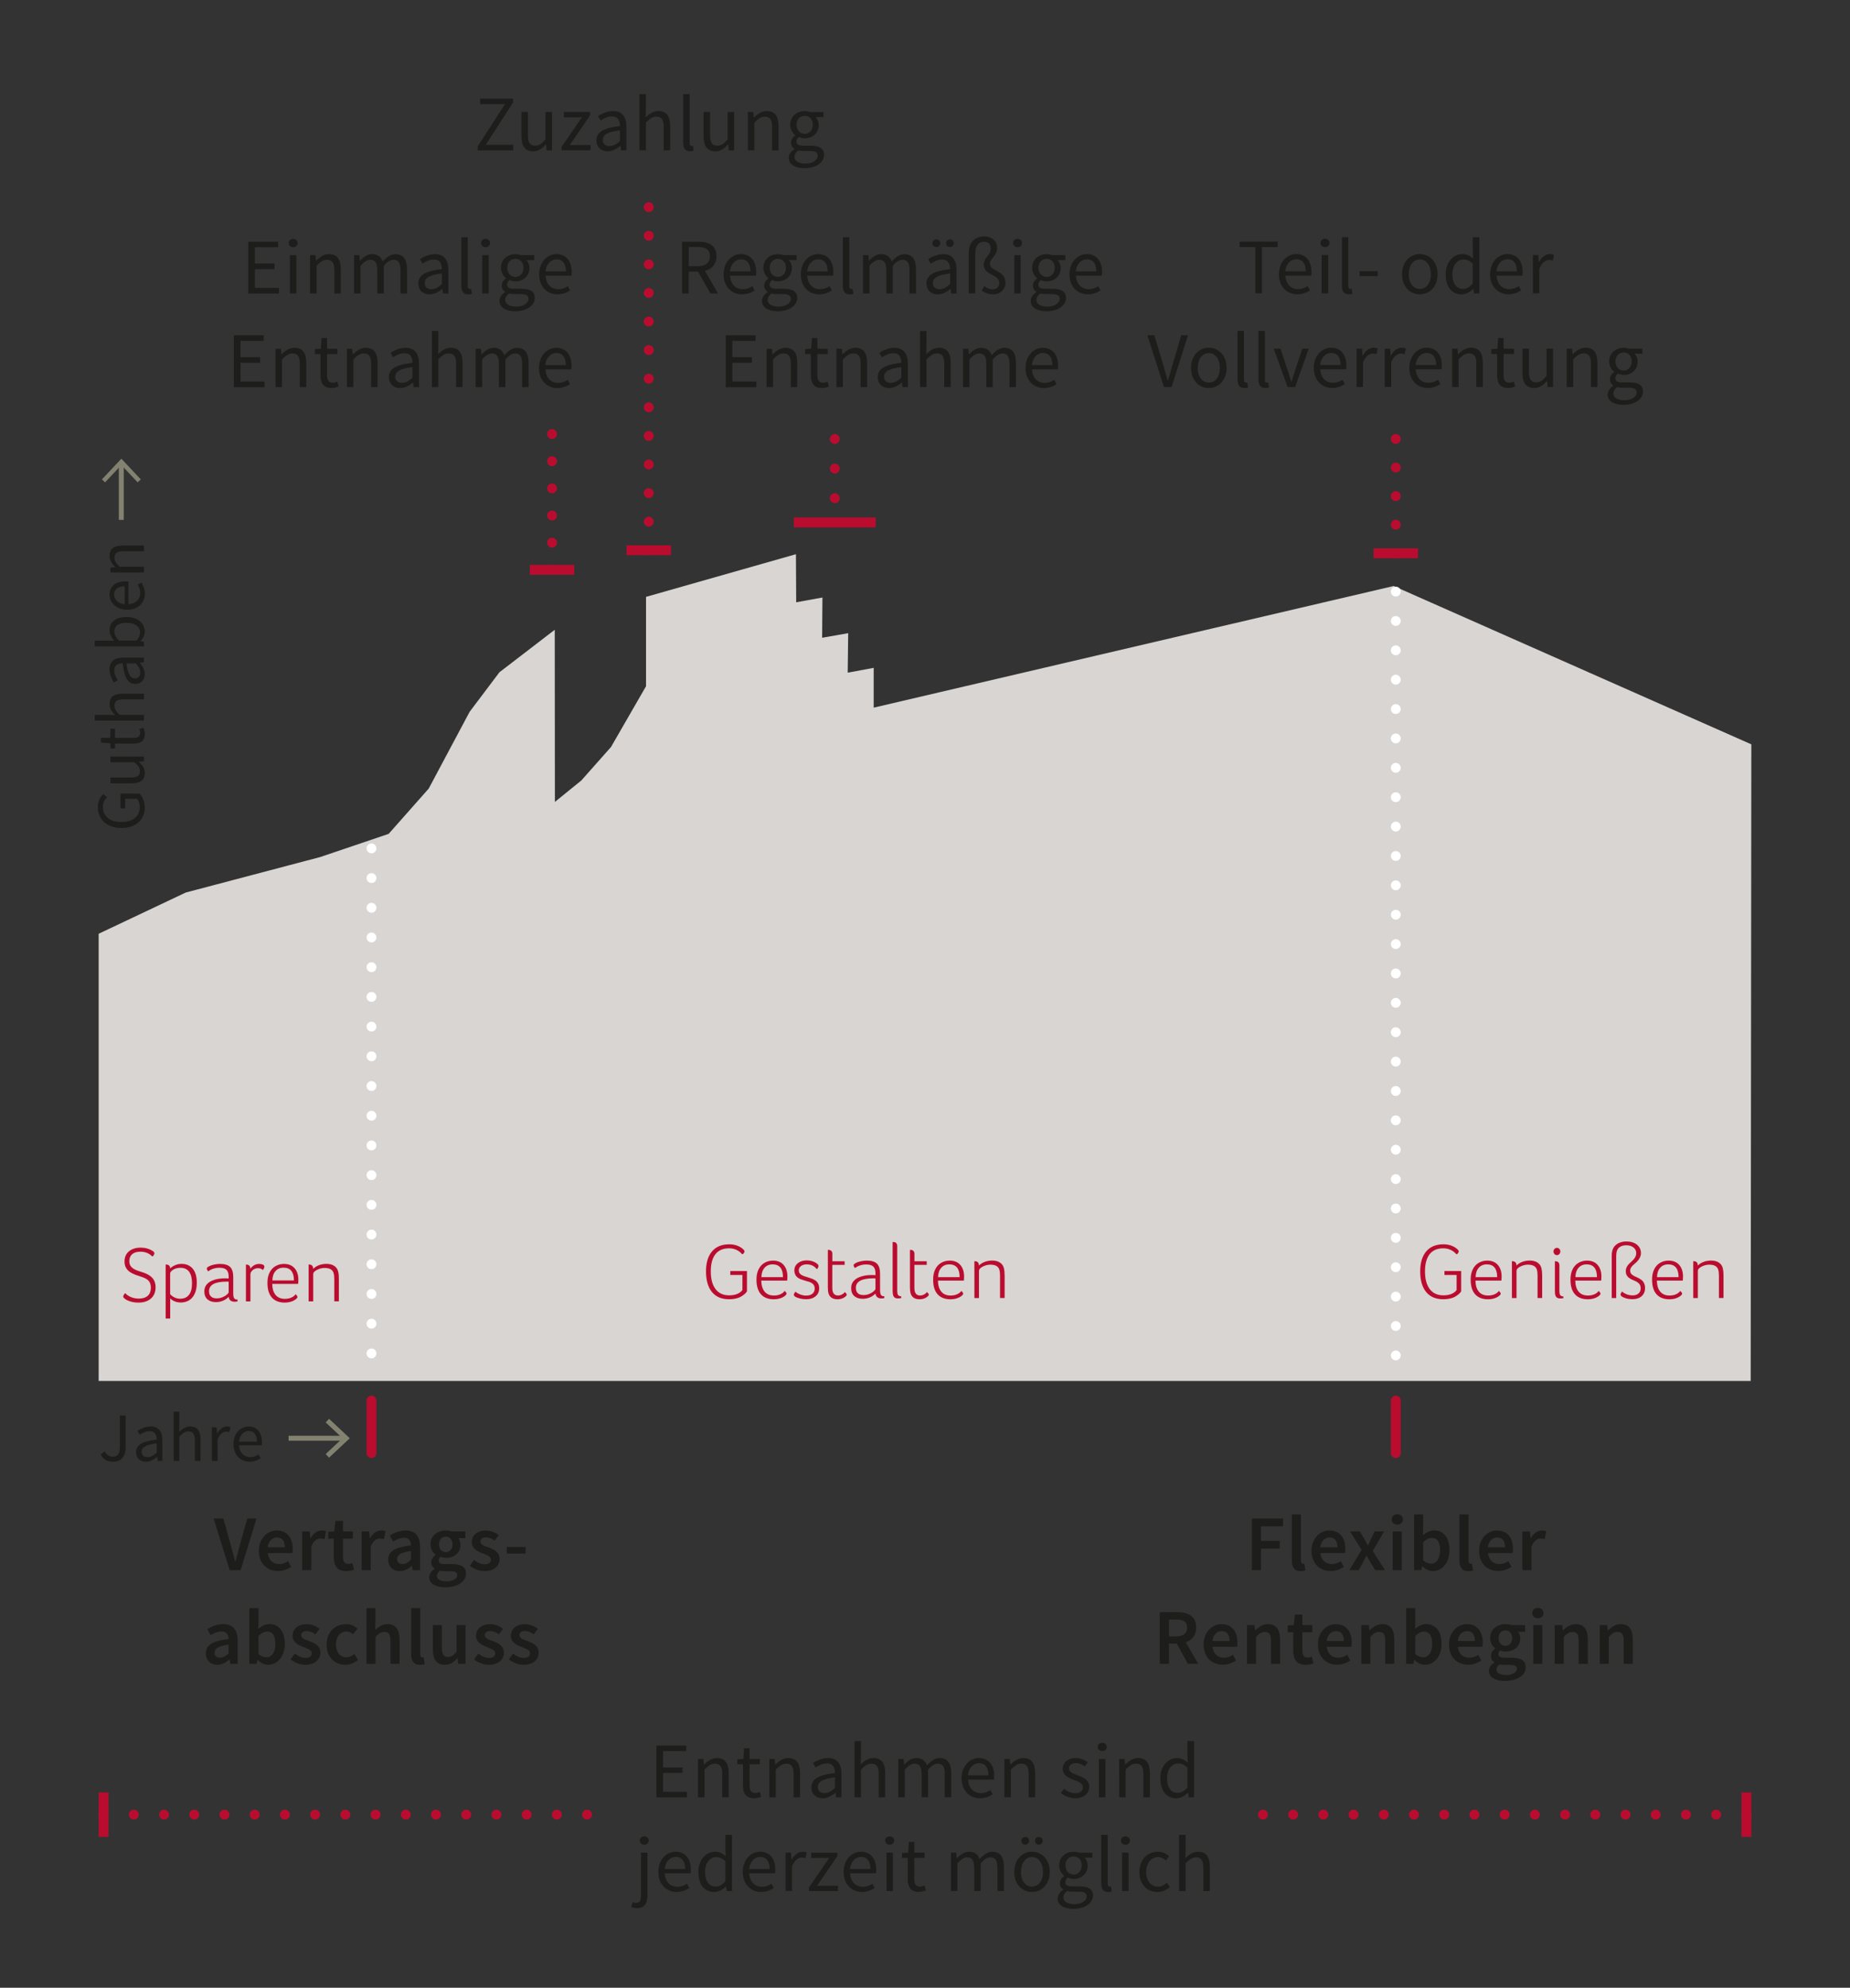<?xml version="1.0" encoding="utf-8"?>
<!-- Generator: Adobe Illustrator 27.9.5, SVG Export Plug-In . SVG Version: 9.03 Build 54986)  -->
<svg version="1.1" id="Ebene_1" xmlns="http://www.w3.org/2000/svg" xmlns:xlink="http://www.w3.org/1999/xlink" x="0px" y="0px"
	 viewBox="0 0 375 403" style="enable-background:new 0 0 375 403;" xml:space="preserve">
<rect x="0" y="0" width="375" height="403" fill="#333333" stroke="none"/>
<style type="text/css">
	.st0{fill:#D8D5D2;}
	.st1{fill:#1D1D1B;}
	.st2{fill:none;stroke:#838271;}
	.st3{fill:none;stroke:#838271;stroke-width:0.875;}
	.st4{fill:none;stroke:#BA0C2F;stroke-width:2;stroke-linecap:round;stroke-linejoin:round;stroke-dasharray:0,5.797;}
	.st5{fill:none;stroke:#BA0C2F;stroke-width:2;stroke-linecap:round;stroke-linejoin:round;}
	.st6{fill:none;stroke:#BA0C2F;stroke-width:2;}
	.st7{fill:none;stroke:#BA0C2F;stroke-width:2;stroke-linecap:round;stroke-linejoin:round;stroke-dasharray:0,5.792;}
	.st8{fill:#BA0C2F;}
	.st9{fill:none;stroke:#FFFFFF;stroke-width:2;stroke-linecap:round;stroke-linejoin:round;stroke-dasharray:0,6.023;}
	.st10{fill:none;stroke:#FFFFFF;stroke-width:2;stroke-linecap:round;stroke-linejoin:round;}
	.st11{fill:none;stroke:#BA0C2F;stroke-width:2;stroke-linecap:round;stroke-linejoin:round;stroke-dasharray:0,5.506;}
	.st12{fill:none;stroke:#BA0C2F;stroke-width:2;stroke-linecap:round;}
	.st13{fill:none;stroke:#FFFFFF;stroke-width:2;stroke-linecap:round;stroke-linejoin:round;stroke-dasharray:0,5.956;}
	.st14{fill:none;stroke:#BA0C2F;stroke-width:2;stroke-linecap:round;stroke-linejoin:round;stroke-dasharray:0,6;}
	.st15{fill:none;stroke:#BA0C2F;stroke-width:2;stroke-linecap:round;stroke-linejoin:round;stroke-dasharray:0,6.125;}
</style>
<polygon class="st0" points="355,150.91 282.5,118.81 177.1,143.47 177.1,135.4 171.83,136.38 171.93,128.37 166.65,129.3 
	166.71,121.14 161.39,122.11 161.34,112.36 130.95,121.01 130.95,139.13 123.85,151.45 117.84,158.23 112.48,162.58 112.45,127.68 
	101.23,136.3 95.19,144.32 86.9,159.88 78.78,169.06 64.9,173.76 37.66,180.95 20,189.31 20,279.98 354.87,279.98 "/>
<g>
	<path class="st1" d="M19.83,163.62c0-1.25,0.57-2.09,1.13-2.63l0.74,0.67c-0.49,0.46-0.85,1.04-0.85,1.95
		c0,1.86,1.43,3.05,3.71,3.05c2.31,0,3.77-1.09,3.77-3.05c0-0.66-0.21-1.3-0.55-1.67h-2.4v1.95h-0.97v-3.01h3.87
		c0.59,0.6,1.06,1.62,1.06,2.86c0,2.41-1.76,4.13-4.76,4.13C21.63,167.86,19.83,166.08,19.83,163.62z"/>
	<path class="st1" d="M22.38,158.8v-1.16h4.16c1.27,0,1.82-0.38,1.82-1.27c0-0.7-0.35-1.19-1.15-1.83h-4.83v-1.15h6.81v0.95
		l-1.06,0.1v0.04c0.74,0.63,1.23,1.3,1.23,2.24c0,1.44-0.92,2.09-2.66,2.09H22.38z"/>
	<path class="st1" d="M23.31,150.75v1.01h-0.87l-0.07-1.06l-1.91-0.14v-0.97h1.91v-1.83h0.94v1.83h3.78c0.84,0,1.32-0.27,1.32-1.05
		c0-0.24-0.1-0.55-0.18-0.77l0.87-0.22c0.13,0.38,0.25,0.84,0.25,1.26c0,1.46-0.92,1.95-2.27,1.95H23.31z"/>
	<path class="st1" d="M19.21,146.09v-1.15h2.72l1.4,0.04c-0.62-0.64-1.12-1.33-1.12-2.27c0-1.43,0.92-2.07,2.66-2.07h4.31v1.15
		h-4.16c-1.27,0-1.82,0.39-1.82,1.29c0,0.7,0.36,1.18,1.05,1.86h4.93v1.15H19.21z"/>
	<path class="st1" d="M24.87,134.48c-0.87,0-1.71,0.29-1.71,1.4c0,0.8,0.36,1.5,0.73,2.03l-0.8,0.46c-0.41-0.63-0.88-1.58-0.88-2.68
		c0-1.67,1.11-2.37,2.8-2.37h4.17v0.95l-0.81,0.1v0.03c0.53,0.66,0.98,1.42,0.98,2.26c0,1.15-0.71,2-1.93,2
		C25.93,138.67,25.19,137.38,24.87,134.48z M28.43,136.35c0-0.66-0.32-1.2-0.91-1.86h-1.89c0.28,2.28,0.84,3.05,1.71,3.05
		C28.11,137.54,28.43,137.02,28.43,136.35z"/>
	<path class="st1" d="M19.21,131.04v-1.15h2.72l1.23,0.03c-0.55-0.62-0.95-1.37-0.95-2.13c0-1.77,1.36-2.7,3.46-2.7
		c2.33,0,3.68,1.39,3.68,2.94c0,0.63-0.31,1.34-0.84,1.95v0.04l0.67,0.1v0.92H19.21z M28.39,128.22c0-1.12-1.02-1.95-2.7-1.95
		c-1.5,0-2.51,0.5-2.51,1.79c0,0.57,0.32,1.18,0.92,1.82h3.57C28.19,129.29,28.39,128.67,28.39,128.22z"/>
	<path class="st1" d="M22.21,120.58c0-1.74,1.25-2.72,3.19-2.72c0.24,0,0.46,0.01,0.63,0.04v4.59c1.47-0.08,2.4-0.97,2.4-2.27
		c0-0.64-0.21-1.19-0.53-1.69l0.76-0.41c0.38,0.59,0.7,1.32,0.7,2.24c0,1.82-1.33,3.26-3.56,3.26
		C23.57,123.63,22.21,122.14,22.21,120.58z M25.28,118.87c-1.39,0-2.16,0.62-2.16,1.68c0,0.95,0.78,1.82,2.16,1.96V118.87z"/>
	<path class="st1" d="M22.38,116.05v-0.95l0.98-0.1v-0.04c-0.64-0.64-1.15-1.34-1.15-2.28c0-1.43,0.92-2.07,2.66-2.07h4.31v1.15
		h-4.16c-1.27,0-1.82,0.39-1.82,1.29c0,0.7,0.36,1.18,1.05,1.86h4.93v1.15H22.38z"/>
</g>
<line class="st2" x1="24.59" y1="105.4" x2="24.59" y2="93.83"/>
<g>
	<path class="st3" d="M20.98,97.49c1.21-1.28,2.41-2.57,3.62-3.85c1.2,1.29,2.41,2.57,3.62,3.85"/>
</g>
<g>
	<path class="st1" d="M21.23,294.29c0.42,0.73,0.94,1.04,1.6,1.04c0.98,0,1.47-0.56,1.47-1.96v-6.37h1.16v6.49
		c0,1.58-0.73,2.87-2.54,2.87c-1.16,0-1.99-0.5-2.52-1.47L21.23,294.29z"/>
	<path class="st1" d="M31.76,291.87c0-0.87-0.29-1.71-1.4-1.71c-0.8,0-1.5,0.36-2.03,0.73l-0.46-0.8c0.63-0.41,1.58-0.88,2.68-0.88
		c1.67,0,2.37,1.11,2.37,2.8v4.17h-0.95l-0.1-0.81h-0.03c-0.66,0.53-1.42,0.98-2.26,0.98c-1.15,0-2-0.71-2-1.93
		C27.57,292.93,28.86,292.19,31.76,291.87z M29.9,295.43c0.66,0,1.2-0.32,1.86-0.91v-1.89c-2.28,0.28-3.05,0.84-3.05,1.71
		C28.71,295.11,29.23,295.43,29.9,295.43z"/>
	<path class="st1" d="M35.2,286.21h1.15v2.72l-0.04,1.4c0.64-0.62,1.33-1.12,2.27-1.12c1.43,0,2.07,0.92,2.07,2.66v4.31H39.5v-4.16
		c0-1.27-0.39-1.82-1.29-1.82c-0.7,0-1.18,0.36-1.86,1.05v4.93H35.2V286.21z"/>
	<path class="st1" d="M42.96,289.38h0.95l0.1,1.23h0.04c0.46-0.85,1.16-1.4,1.93-1.4c0.29,0,0.5,0.04,0.73,0.14l-0.22,1.01
		c-0.22-0.07-0.38-0.11-0.66-0.11c-0.57,0-1.26,0.42-1.72,1.57v4.37h-1.15V289.38z"/>
	<path class="st1" d="M50.37,289.21c1.74,0,2.72,1.25,2.72,3.19c0,0.24-0.01,0.46-0.04,0.63h-4.59c0.08,1.47,0.97,2.39,2.27,2.39
		c0.64,0,1.19-0.21,1.69-0.53l0.41,0.76c-0.59,0.38-1.32,0.7-2.24,0.7c-1.82,0-3.26-1.33-3.26-3.56
		C47.31,290.57,48.81,289.21,50.37,289.21z M52.08,292.28c0-1.39-0.62-2.16-1.68-2.16c-0.95,0-1.82,0.78-1.96,2.16H52.08z"/>
</g>
<line class="st2" x1="58.5" y1="291.59" x2="70.07" y2="291.59"/>
<g>
	<path class="st2" d="M66.36,288.02c1.27,1.19,2.54,2.38,3.81,3.57c-1.27,1.19-2.54,2.38-3.81,3.57"/>
</g>
<line class="st4" x1="131.5" y1="47.8" x2="131.5" y2="108.66"/>
<path class="st5" d="M131.5,111.56L131.5,111.56 M131.5,42L131.5,42"/>
<line class="st6" x1="127" y1="111.56" x2="136" y2="111.56"/>
<line class="st7" x1="282.93" y1="94.79" x2="282.93" y2="109.27"/>
<path class="st5" d="M282.93,112.17L282.93,112.17 M282.93,89L282.93,89"/>
<line class="st6" x1="278.43" y1="112.17" x2="287.43" y2="112.17"/>
<g>
	<path class="st8" d="M25.37,262.17c0.31,0.34,0.71,0.61,1.19,0.81s1.01,0.3,1.56,0.3c0.8,0,1.41-0.19,1.83-0.57
		c0.42-0.38,0.63-0.91,0.63-1.59c0-0.41-0.06-0.75-0.19-1.04s-0.35-0.53-0.66-0.74c-0.31-0.2-0.78-0.4-1.41-0.59
		c-0.82-0.26-1.44-0.51-1.86-0.78s-0.72-0.57-0.92-0.94c-0.2-0.36-0.3-0.79-0.3-1.28c0-0.86,0.3-1.55,0.9-2.05
		c0.6-0.5,1.39-0.75,2.38-0.75c0.49,0.01,0.91,0.06,1.26,0.16c0.35,0.1,0.63,0.21,0.85,0.33c0.21,0.12,0.36,0.22,0.45,0.28
		c0.14,0.11,0.21,0.24,0.21,0.4c0,0.13-0.1,0.32-0.29,0.58h-0.18c-0.62-0.62-1.4-0.93-2.34-0.93c-0.74,0-1.3,0.17-1.69,0.51
		c-0.39,0.34-0.58,0.81-0.58,1.41c0,0.35,0.07,0.66,0.22,0.91s0.4,0.49,0.74,0.69c0.35,0.2,0.85,0.4,1.51,0.59
		c0.67,0.2,1.22,0.44,1.63,0.72s0.73,0.61,0.93,1.01s0.3,0.85,0.3,1.36c0,0.97-0.31,1.73-0.94,2.29s-1.48,0.83-2.55,0.83
		c-0.63,0-1.2-0.09-1.72-0.26c-0.52-0.17-0.9-0.38-1.14-0.62c-0.15-0.11-0.22-0.23-0.22-0.37C25,262.67,25.12,262.44,25.37,262.17z"
		/>
	<path class="st8" d="M33.58,267.33v-10.96h0.06c0.56,0,0.85,0.27,0.85,0.8c0.28-0.28,0.62-0.5,1.02-0.67s0.83-0.26,1.26-0.26
		c0.99,0,1.76,0.33,2.3,0.98s0.82,1.6,0.82,2.84c0,0.86-0.13,1.59-0.4,2.19c-0.27,0.6-0.65,1.05-1.14,1.36
		c-0.5,0.31-1.06,0.46-1.7,0.46c-0.46-0.01-0.84-0.08-1.14-0.19s-0.54-0.24-0.7-0.38c-0.17-0.13-0.27-0.23-0.31-0.28v4.1H33.58z
		 M38.92,260.18c0-1.02-0.19-1.8-0.58-2.34c-0.39-0.53-0.97-0.8-1.74-0.8c-0.44,0-0.83,0.07-1.18,0.22s-0.62,0.35-0.8,0.59
		c-0.09,0.12-0.13,0.24-0.13,0.35v4.18c0.23,0.28,0.53,0.5,0.89,0.67c0.36,0.17,0.73,0.26,1.13,0.26c0.79,0,1.39-0.27,1.8-0.8
		S38.92,261.21,38.92,260.18z"/>
	<path class="st8" d="M48.15,263.84c-0.21,0.05-0.41,0.08-0.58,0.08c-0.36,0-0.65-0.09-0.86-0.26c-0.21-0.18-0.33-0.42-0.35-0.74
		c-0.71,0.71-1.58,1.07-2.59,1.07c-0.73,0-1.3-0.19-1.72-0.56s-0.63-0.91-0.63-1.62c0-0.57,0.17-1.04,0.51-1.43s0.84-0.69,1.49-0.9
		c0.65-0.21,1.39-0.31,2.21-0.31c0.13,0,0.25,0,0.37,0.01c0.12,0.01,0.23,0.01,0.35,0.02v-0.38c0-0.63-0.15-1.08-0.44-1.37
		c-0.29-0.28-0.77-0.42-1.42-0.42c-0.43,0-0.83,0.06-1.22,0.18c-0.38,0.12-0.71,0.28-0.99,0.5h-0.14c-0.15-0.21-0.22-0.39-0.22-0.53
		s0.14-0.28,0.42-0.43c0.27-0.15,0.61-0.27,1.02-0.36s0.82-0.14,1.22-0.14c0.96,0,1.65,0.21,2.07,0.62s0.63,1.11,0.63,2.1v3.2
		c0,0.3,0.02,0.54,0.06,0.73c0.04,0.19,0.12,0.33,0.22,0.42c0.11,0.1,0.3,0.16,0.59,0.18V263.84z M46.36,259.86
		c-0.06-0.01-0.13-0.02-0.2-0.02s-0.14,0-0.22,0c-2.38,0-3.57,0.65-3.57,1.94c0,0.46,0.13,0.82,0.39,1.07
		c0.26,0.26,0.65,0.38,1.16,0.38c0.41,0,0.79-0.07,1.16-0.22s0.67-0.33,0.91-0.54c0.24-0.21,0.36-0.38,0.36-0.52V259.86z"/>
	<path class="st8" d="M50.75,257.24c0.19-0.3,0.45-0.54,0.76-0.72c0.31-0.18,0.65-0.27,1-0.27c0.32,0,0.58,0.05,0.78,0.14
		c0.2,0.1,0.3,0.23,0.3,0.42c0,0.1-0.03,0.21-0.09,0.34s-0.13,0.24-0.22,0.34c-0.14-0.14-0.28-0.23-0.43-0.29
		c-0.15-0.05-0.34-0.08-0.56-0.08c-0.4,0-0.75,0.13-1.06,0.38c-0.31,0.26-0.47,0.54-0.47,0.86v5.49h-0.91v-7.47h0.06
		c0.27,0,0.47,0.07,0.62,0.22S50.75,256.96,50.75,257.24z"/>
	<path class="st8" d="M60.3,262.93c0,0.16-0.14,0.34-0.42,0.54s-0.6,0.35-0.98,0.46s-0.76,0.16-1.17,0.16
		c-1.14,0-2.01-0.34-2.62-1.02c-0.6-0.68-0.9-1.67-0.9-2.98c0-0.8,0.14-1.49,0.42-2.06c0.28-0.58,0.68-1.02,1.19-1.32
		c0.51-0.3,1.09-0.46,1.73-0.46c0.93,0,1.65,0.29,2.16,0.87c0.51,0.58,0.77,1.37,0.77,2.36c0,0.26-0.02,0.53-0.05,0.82h-5.25
		c0.02,0.98,0.25,1.73,0.69,2.25s1.07,0.78,1.89,0.78c0.49,0,0.93-0.09,1.31-0.26c0.38-0.18,0.67-0.4,0.86-0.68
		C60.18,262.64,60.3,262.83,60.3,262.93z M59.58,259.6c0-1.73-0.7-2.59-2.1-2.59c-0.68,0-1.23,0.23-1.63,0.69
		c-0.41,0.46-0.62,1.09-0.64,1.9H59.58z"/>
	<path class="st8" d="M63.48,257.25c0.3-0.31,0.69-0.55,1.16-0.74c0.47-0.18,0.99-0.27,1.54-0.27c0.65,0,1.18,0.14,1.6,0.43
		s0.68,0.69,0.78,1.2c0.09,0.34,0.13,0.82,0.13,1.42v4.54h-0.93v-4.54c0-0.52-0.05-0.92-0.14-1.2c-0.2-0.68-0.81-1.02-1.81-1.02
		c-0.42,0-0.83,0.08-1.25,0.25c-0.42,0.17-0.73,0.37-0.94,0.62c-0.09,0.11-0.13,0.24-0.13,0.4v5.5h-0.93v-7.47h0.06
		C63.2,256.37,63.48,256.67,63.48,257.25z"/>
</g>
<g>
	<path class="st8" d="M151.43,261.78c-0.18,0.3-0.43,0.56-0.75,0.78c-0.38,0.3-0.81,0.52-1.29,0.65s-1.02,0.2-1.64,0.2
		c-1.49,0-2.64-0.49-3.44-1.47c-0.8-0.98-1.2-2.37-1.2-4.18c0-1.75,0.41-3.1,1.23-4.06s1.99-1.43,3.5-1.43
		c0.59,0,1.13,0.1,1.63,0.29c0.5,0.19,0.92,0.46,1.26,0.8c0.13,0.13,0.19,0.25,0.19,0.37c0,0.12-0.11,0.3-0.32,0.54h-0.18
		c-0.31-0.37-0.69-0.66-1.15-0.87s-0.95-0.31-1.49-0.31c-1.22,0-2.14,0.4-2.76,1.19c-0.62,0.79-0.94,1.95-0.94,3.48
		c0,1.55,0.32,2.74,0.96,3.59c0.64,0.85,1.57,1.27,2.78,1.27c0.62,0,1.15-0.09,1.61-0.28c0.45-0.19,0.81-0.45,1.06-0.79v-3.06h-2.46
		v-0.8h3.38V261.78z"/>
	<path class="st8" d="M159.43,262.26c0,0.16-0.14,0.34-0.42,0.54s-0.6,0.35-0.98,0.46s-0.76,0.16-1.17,0.16
		c-1.14,0-2.01-0.34-2.62-1.02c-0.6-0.68-0.9-1.67-0.9-2.98c0-0.8,0.14-1.49,0.42-2.06c0.28-0.58,0.68-1.02,1.19-1.32
		c0.51-0.3,1.09-0.46,1.73-0.46c0.93,0,1.65,0.29,2.16,0.87c0.51,0.58,0.77,1.37,0.77,2.36c0,0.26-0.02,0.53-0.05,0.82h-5.25
		c0.02,0.98,0.25,1.73,0.69,2.25s1.07,0.78,1.89,0.78c0.49,0,0.93-0.09,1.31-0.26c0.38-0.18,0.67-0.4,0.86-0.68
		C159.32,261.97,159.43,262.15,159.43,262.26z M158.71,258.93c0-1.73-0.7-2.59-2.1-2.59c-0.68,0-1.23,0.23-1.63,0.69
		c-0.41,0.46-0.62,1.09-0.64,1.9H158.71z"/>
	<path class="st8" d="M163.53,256.34c-0.47,0-0.86,0.11-1.16,0.33c-0.3,0.22-0.46,0.52-0.46,0.9c0,0.2,0.05,0.38,0.15,0.54
		c0.1,0.16,0.27,0.3,0.5,0.43c0.23,0.13,0.62,0.27,1.18,0.42c0.28,0.09,0.55,0.18,0.82,0.28c0.27,0.1,0.52,0.23,0.74,0.38
		c0.22,0.15,0.4,0.36,0.54,0.62c0.14,0.26,0.21,0.58,0.21,0.96c0,0.67-0.24,1.21-0.73,1.61c-0.49,0.4-1.11,0.6-1.88,0.6
		c-0.46,0-0.9-0.05-1.32-0.16s-0.74-0.23-0.97-0.38c-0.16-0.12-0.24-0.24-0.24-0.37c0-0.07,0.02-0.15,0.07-0.24
		c0.05-0.08,0.13-0.21,0.25-0.37c0.26,0.21,0.58,0.4,0.98,0.55c0.39,0.15,0.79,0.23,1.2,0.23c0.53,0,0.96-0.12,1.27-0.38
		c0.31-0.25,0.47-0.6,0.47-1.05c0-0.25-0.05-0.46-0.16-0.66c-0.11-0.19-0.28-0.36-0.52-0.5c-0.24-0.14-0.66-0.28-1.26-0.43
		c-0.65-0.18-1.11-0.36-1.38-0.54s-0.47-0.39-0.61-0.65c-0.13-0.26-0.2-0.56-0.2-0.91c0-0.41,0.11-0.76,0.33-1.06
		c0.22-0.3,0.52-0.53,0.9-0.7c0.38-0.17,0.81-0.25,1.26-0.25c0.44,0,0.84,0.06,1.2,0.18c0.36,0.12,0.66,0.28,0.9,0.48
		c0.2,0.15,0.3,0.3,0.3,0.46c0,0.09-0.02,0.18-0.07,0.28c-0.05,0.1-0.1,0.21-0.17,0.33h-0.14
		C165.05,256.66,164.38,256.34,163.53,256.34z"/>
	<path class="st8" d="M171.21,255.7v0.74h-2.5v4.69c0,1.01,0.39,1.52,1.17,1.52c0.36,0,0.7-0.12,1.02-0.35
		c0.13-0.1,0.25-0.21,0.37-0.35c0.25,0.25,0.37,0.43,0.37,0.54c0,0.11-0.1,0.24-0.3,0.41c-0.2,0.17-0.44,0.29-0.7,0.38
		c-0.27,0.09-0.54,0.14-0.83,0.14c-0.97,0-1.58-0.37-1.84-1.12c-0.11-0.32-0.16-0.76-0.16-1.33v-7.55c0.05-0.01,0.1-0.02,0.14-0.02
		c0.23,0,0.42,0.07,0.56,0.21c0.14,0.14,0.21,0.34,0.21,0.61v1.49H171.21z"/>
	<path class="st8" d="M179.26,263.17c-0.21,0.05-0.41,0.08-0.58,0.08c-0.36,0-0.65-0.09-0.86-0.26c-0.21-0.18-0.33-0.42-0.35-0.74
		c-0.71,0.71-1.58,1.07-2.59,1.07c-0.73,0-1.3-0.19-1.72-0.56s-0.63-0.91-0.63-1.62c0-0.57,0.17-1.04,0.51-1.43s0.84-0.69,1.49-0.9
		c0.65-0.21,1.39-0.31,2.21-0.31c0.13,0,0.25,0,0.37,0.01c0.12,0.01,0.23,0.01,0.35,0.02v-0.38c0-0.63-0.15-1.08-0.44-1.37
		c-0.29-0.28-0.77-0.42-1.42-0.42c-0.43,0-0.83,0.06-1.22,0.18c-0.38,0.12-0.71,0.28-0.99,0.5h-0.14c-0.15-0.21-0.22-0.39-0.22-0.53
		s0.14-0.28,0.42-0.43c0.27-0.15,0.61-0.27,1.02-0.36s0.82-0.14,1.22-0.14c0.96,0,1.65,0.21,2.07,0.62s0.63,1.11,0.63,2.1v3.2
		c0,0.3,0.02,0.54,0.06,0.73c0.04,0.19,0.12,0.33,0.22,0.42c0.11,0.1,0.3,0.16,0.59,0.18V263.17z M177.47,259.19
		c-0.06-0.01-0.13-0.02-0.2-0.02s-0.14,0-0.22,0c-2.38,0-3.57,0.65-3.57,1.94c0,0.46,0.13,0.82,0.39,1.07
		c0.26,0.26,0.65,0.38,1.16,0.38c0.41,0,0.79-0.07,1.16-0.22s0.67-0.33,0.91-0.54c0.24-0.21,0.36-0.38,0.36-0.52V259.19z"/>
	<path class="st8" d="M180.94,251.83c0.06-0.01,0.12-0.02,0.16-0.02c0.23,0,0.42,0.07,0.56,0.21c0.14,0.14,0.21,0.34,0.21,0.61v9.07
		c0,0.27,0.02,0.48,0.07,0.64c0.05,0.16,0.13,0.28,0.24,0.35c0.11,0.08,0.28,0.12,0.5,0.14v0.34c-0.2,0.05-0.42,0.08-0.66,0.08
		c-0.26,0-0.46-0.05-0.62-0.15c-0.16-0.1-0.28-0.26-0.35-0.47c-0.07-0.21-0.11-0.55-0.11-1.02V251.83z"/>
	<path class="st8" d="M187.85,255.7v0.74h-2.5v4.69c0,1.01,0.39,1.52,1.17,1.52c0.36,0,0.7-0.12,1.02-0.35
		c0.13-0.1,0.25-0.21,0.37-0.35c0.25,0.25,0.37,0.43,0.37,0.54c0,0.11-0.1,0.24-0.3,0.41c-0.2,0.17-0.44,0.29-0.7,0.38
		c-0.27,0.09-0.54,0.14-0.83,0.14c-0.97,0-1.58-0.37-1.84-1.12c-0.11-0.32-0.16-0.76-0.16-1.33v-7.55c0.05-0.01,0.1-0.02,0.14-0.02
		c0.23,0,0.42,0.07,0.56,0.21c0.14,0.14,0.21,0.34,0.21,0.61v1.49H187.85z"/>
	<path class="st8" d="M195.24,262.26c0,0.16-0.14,0.34-0.42,0.54s-0.6,0.35-0.98,0.46c-0.37,0.11-0.76,0.16-1.17,0.16
		c-1.14,0-2.01-0.34-2.62-1.02s-0.9-1.67-0.9-2.98c0-0.8,0.14-1.49,0.42-2.06c0.28-0.58,0.68-1.02,1.19-1.32
		c0.51-0.3,1.09-0.46,1.73-0.46c0.93,0,1.65,0.29,2.16,0.87c0.51,0.58,0.77,1.37,0.77,2.36c0,0.26-0.02,0.53-0.05,0.82h-5.25
		c0.02,0.98,0.25,1.73,0.69,2.25s1.07,0.78,1.89,0.78c0.49,0,0.93-0.09,1.31-0.26s0.67-0.4,0.86-0.68
		C195.12,261.97,195.24,262.15,195.24,262.26z M194.52,258.93c0-1.73-0.7-2.59-2.1-2.59c-0.68,0-1.23,0.23-1.63,0.69
		c-0.41,0.46-0.62,1.09-0.64,1.9H194.52z"/>
	<path class="st8" d="M198.43,256.58c0.3-0.31,0.68-0.55,1.16-0.74c0.47-0.18,0.99-0.27,1.54-0.27c0.65,0,1.18,0.14,1.6,0.43
		s0.68,0.69,0.78,1.2c0.08,0.34,0.13,0.82,0.13,1.42v4.54h-0.93v-4.54c0-0.52-0.05-0.92-0.14-1.2c-0.2-0.68-0.81-1.02-1.81-1.02
		c-0.42,0-0.83,0.08-1.25,0.25c-0.42,0.17-0.73,0.37-0.94,0.62c-0.08,0.11-0.13,0.24-0.13,0.4v5.5h-0.93v-7.47h0.06
		C198.14,255.7,198.43,255.99,198.43,256.58z"/>
</g>
<g>
	<path class="st8" d="M296.2,261.78c-0.18,0.3-0.43,0.56-0.75,0.78c-0.38,0.3-0.81,0.52-1.29,0.65s-1.02,0.2-1.64,0.2
		c-1.49,0-2.64-0.49-3.44-1.47c-0.8-0.98-1.2-2.37-1.2-4.18c0-1.75,0.41-3.1,1.23-4.06c0.82-0.96,1.99-1.43,3.5-1.43
		c0.59,0,1.13,0.1,1.63,0.29c0.5,0.19,0.92,0.46,1.26,0.8c0.13,0.13,0.19,0.25,0.19,0.37c0,0.12-0.11,0.3-0.32,0.54h-0.18
		c-0.31-0.37-0.69-0.66-1.15-0.87s-0.95-0.31-1.49-0.31c-1.22,0-2.14,0.4-2.76,1.19s-0.94,1.95-0.94,3.48
		c0,1.55,0.32,2.74,0.96,3.59c0.64,0.85,1.57,1.27,2.78,1.27c0.62,0,1.15-0.09,1.61-0.28s0.81-0.45,1.06-0.79v-3.06h-2.46v-0.8h3.38
		V261.78z"/>
	<path class="st8" d="M304.2,262.26c0,0.16-0.14,0.34-0.42,0.54s-0.6,0.35-0.98,0.46c-0.37,0.11-0.76,0.16-1.17,0.16
		c-1.14,0-2.01-0.34-2.62-1.02s-0.9-1.67-0.9-2.98c0-0.8,0.14-1.49,0.42-2.06c0.28-0.58,0.68-1.02,1.19-1.32
		c0.51-0.3,1.09-0.46,1.73-0.46c0.93,0,1.65,0.29,2.16,0.87c0.51,0.58,0.77,1.37,0.77,2.36c0,0.26-0.02,0.53-0.05,0.82h-5.25
		c0.02,0.98,0.25,1.73,0.69,2.25s1.07,0.78,1.89,0.78c0.49,0,0.93-0.09,1.31-0.26s0.67-0.4,0.86-0.68
		C304.08,261.97,304.2,262.15,304.2,262.26z M303.48,258.93c0-1.73-0.7-2.59-2.1-2.59c-0.68,0-1.23,0.23-1.63,0.69
		c-0.41,0.46-0.62,1.09-0.64,1.9H303.48z"/>
	<path class="st8" d="M307.39,256.58c0.3-0.31,0.68-0.55,1.16-0.74c0.47-0.18,0.99-0.27,1.54-0.27c0.65,0,1.18,0.14,1.6,0.43
		s0.68,0.69,0.78,1.2c0.08,0.34,0.13,0.82,0.13,1.42v4.54h-0.93v-4.54c0-0.52-0.05-0.92-0.14-1.2c-0.2-0.68-0.81-1.02-1.81-1.02
		c-0.42,0-0.83,0.08-1.25,0.25c-0.42,0.17-0.73,0.37-0.94,0.62c-0.08,0.11-0.13,0.24-0.13,0.4v5.5h-0.93v-7.47h0.06
		C307.1,255.7,307.39,255.99,307.39,256.58z"/>
	<path class="st8" d="M316.28,253.73c0,0.2-0.07,0.38-0.2,0.52c-0.13,0.14-0.3,0.22-0.49,0.22s-0.35-0.07-0.49-0.22
		c-0.13-0.14-0.2-0.32-0.2-0.52c0-0.2,0.07-0.38,0.2-0.52c0.13-0.14,0.3-0.22,0.49-0.22s0.35,0.07,0.49,0.22
		C316.21,253.36,316.28,253.53,316.28,253.73z M316.25,263.25c-0.25,0-0.45-0.05-0.61-0.14c-0.16-0.1-0.28-0.25-0.35-0.46
		c-0.08-0.21-0.11-0.56-0.11-1.04v-5.9h0.05c0.58,0,0.86,0.28,0.86,0.83v5.12c0,0.27,0.02,0.49,0.06,0.66
		c0.04,0.17,0.12,0.3,0.23,0.38s0.29,0.13,0.52,0.15v0.34C316.7,263.23,316.48,263.25,316.25,263.25z"/>
	<path class="st8" d="M324.43,262.26c0,0.16-0.14,0.34-0.42,0.54s-0.6,0.35-0.98,0.46c-0.37,0.11-0.76,0.16-1.17,0.16
		c-1.14,0-2.01-0.34-2.62-1.02s-0.9-1.67-0.9-2.98c0-0.8,0.14-1.49,0.42-2.06c0.28-0.58,0.68-1.02,1.19-1.32
		c0.51-0.3,1.09-0.46,1.73-0.46c0.93,0,1.65,0.29,2.16,0.87c0.51,0.58,0.77,1.37,0.77,2.36c0,0.26-0.02,0.53-0.05,0.82h-5.25
		c0.02,0.98,0.25,1.73,0.69,2.25s1.07,0.78,1.89,0.78c0.49,0,0.93-0.09,1.31-0.26s0.67-0.4,0.86-0.68
		C324.31,261.97,324.43,262.15,324.43,262.26z M323.71,258.93c0-1.73-0.7-2.59-2.1-2.59c-0.68,0-1.23,0.23-1.63,0.69
		c-0.41,0.46-0.62,1.09-0.64,1.9H323.71z"/>
	<path class="st8" d="M329.55,257.72c0-0.33,0.08-0.64,0.23-0.92c0.15-0.28,0.46-0.62,0.92-1.02c0.34-0.31,0.59-0.6,0.74-0.87
		c0.15-0.27,0.23-0.55,0.23-0.84c0-0.47-0.18-0.85-0.55-1.15s-0.86-0.45-1.46-0.45c-0.57,0-1.02,0.13-1.38,0.39
		c-0.35,0.26-0.56,0.64-0.62,1.14c-0.03,0.2-0.05,0.43-0.05,0.67v8.5h-0.91v-8.3c0-0.48,0.02-0.81,0.05-0.98
		c0.1-0.68,0.41-1.22,0.94-1.61c0.53-0.39,1.19-0.58,1.97-0.58c0.88,0,1.6,0.21,2.14,0.64s0.82,1,0.82,1.71
		c0,0.74-0.4,1.44-1.2,2.11c-0.28,0.23-0.48,0.42-0.61,0.57c-0.13,0.14-0.22,0.29-0.28,0.43c-0.06,0.14-0.09,0.3-0.09,0.46
		c0,0.29,0.1,0.54,0.31,0.74s0.56,0.41,1.06,0.6c0.42,0.19,0.74,0.39,0.97,0.58s0.4,0.43,0.51,0.7s0.17,0.57,0.17,0.91
		c0,0.46-0.11,0.86-0.32,1.2c-0.21,0.34-0.51,0.6-0.89,0.78c-0.38,0.18-0.83,0.27-1.35,0.27c-0.46,0-0.88-0.05-1.27-0.16
		s-0.7-0.25-0.92-0.42c-0.15-0.12-0.22-0.25-0.22-0.38c0-0.13,0.1-0.33,0.3-0.59c0.62,0.52,1.34,0.78,2.16,0.78
		c0.48,0,0.87-0.12,1.17-0.38c0.3-0.25,0.45-0.6,0.45-1.05c0-0.36-0.09-0.66-0.28-0.9c-0.19-0.24-0.52-0.46-1-0.66
		c-0.65-0.25-1.1-0.52-1.36-0.82S329.55,258.17,329.55,257.72z"/>
	<path class="st8" d="M340.97,262.26c0,0.16-0.14,0.34-0.42,0.54s-0.6,0.35-0.98,0.46c-0.37,0.11-0.76,0.16-1.17,0.16
		c-1.14,0-2.01-0.34-2.62-1.02s-0.9-1.67-0.9-2.98c0-0.8,0.14-1.49,0.42-2.06c0.28-0.58,0.68-1.02,1.19-1.32
		c0.51-0.3,1.09-0.46,1.73-0.46c0.93,0,1.65,0.29,2.16,0.87c0.51,0.58,0.77,1.37,0.77,2.36c0,0.26-0.02,0.53-0.05,0.82h-5.25
		c0.02,0.98,0.25,1.73,0.69,2.25s1.07,0.78,1.89,0.78c0.49,0,0.93-0.09,1.31-0.26s0.67-0.4,0.86-0.68
		C340.85,261.97,340.97,262.15,340.97,262.26z M340.25,258.93c0-1.73-0.7-2.59-2.1-2.59c-0.68,0-1.23,0.23-1.63,0.69
		c-0.41,0.46-0.62,1.09-0.64,1.9H340.25z"/>
	<path class="st8" d="M344.15,256.58c0.3-0.31,0.68-0.55,1.16-0.74c0.47-0.18,0.99-0.27,1.54-0.27c0.65,0,1.18,0.14,1.6,0.43
		s0.68,0.69,0.78,1.2c0.08,0.34,0.13,0.82,0.13,1.42v4.54h-0.93v-4.54c0-0.52-0.05-0.92-0.14-1.2c-0.2-0.68-0.81-1.02-1.81-1.02
		c-0.42,0-0.83,0.08-1.25,0.25c-0.42,0.17-0.73,0.37-0.94,0.62c-0.08,0.11-0.13,0.24-0.13,0.4v5.5h-0.93v-7.47h0.06
		C343.87,255.7,344.15,255.99,344.15,256.58z"/>
</g>
<line class="st9" x1="75.3" y1="178.02" x2="75.3" y2="271.39"/>
<path class="st10" d="M75.3,274.4L75.3,274.4 M75.3,172L75.3,172"/>
<g>
	<path class="st1" d="M43.31,307.87h1.97l1.47,5.27c0.34,1.18,0.56,2.21,0.91,3.41h0.06c0.35-1.2,0.59-2.22,0.93-3.41l1.46-5.27H52
		l-3.23,10.47h-2.21L43.31,307.87z"/>
	<path class="st1" d="M56.09,310.29c2.13,0,3.25,1.54,3.25,3.73c0,0.35-0.03,0.67-0.08,0.86h-4.99c0.16,1.42,1.06,2.22,2.32,2.22
		c0.67,0,1.25-0.21,1.82-0.58l0.62,1.15c-0.75,0.5-1.7,0.85-2.69,0.85c-2.18,0-3.87-1.52-3.87-4.11
		C52.48,311.86,54.25,310.29,56.09,310.29z M57.74,313.71c0-1.25-0.53-2-1.6-2c-0.93,0-1.73,0.69-1.89,2H57.74z"/>
	<path class="st1" d="M61.26,310.48h1.52l0.13,1.39h0.06c0.56-1.02,1.39-1.58,2.22-1.58c0.4,0,0.66,0.05,0.9,0.16l-0.32,1.6
		c-0.27-0.08-0.48-0.13-0.82-0.13c-0.62,0-1.38,0.43-1.86,1.62v4.8h-1.84V310.48z"/>
	<path class="st1" d="M67.66,311.94h-1.12v-1.38l1.22-0.08l0.22-2.14h1.54v2.14h2v1.46h-2v3.75c0,0.93,0.35,1.38,1.1,1.38
		c0.27,0,0.59-0.08,0.82-0.18l0.32,1.36c-0.43,0.14-0.98,0.29-1.6,0.29c-1.82,0-2.5-1.15-2.5-2.85V311.94z"/>
	<path class="st1" d="M73.31,310.48h1.52l0.13,1.39h0.06c0.56-1.02,1.39-1.58,2.22-1.58c0.4,0,0.66,0.05,0.9,0.16l-0.32,1.6
		c-0.27-0.08-0.48-0.13-0.82-0.13c-0.62,0-1.38,0.43-1.86,1.62v4.8h-1.84V310.48z"/>
	<path class="st1" d="M83.31,313.31c-0.02-0.83-0.37-1.54-1.42-1.54c-0.78,0-1.52,0.35-2.21,0.77L79,311.31
		c0.86-0.54,1.97-1.02,3.22-1.02c1.97,0,2.93,1.2,2.93,3.39v4.66h-1.5l-0.14-0.86h-0.05c-0.7,0.59-1.5,1.06-2.43,1.06
		c-1.38,0-2.34-0.93-2.34-2.31C78.68,314.54,80.09,313.66,83.31,313.31z M81.6,317.09c0.64,0,1.14-0.32,1.71-0.87v-1.76
		c-2.13,0.27-2.83,0.83-2.83,1.62C80.48,316.79,80.94,317.09,81.6,317.09z"/>
	<path class="st1" d="M88.12,318.08v-0.06c-0.4-0.26-0.7-0.67-0.7-1.31c0-0.61,0.42-1.14,0.86-1.46v-0.06
		c-0.53-0.4-1.02-1.15-1.02-2.08c0-1.81,1.46-2.82,3.1-2.82c0.43,0,0.83,0.08,1.15,0.19h2.82v1.36h-1.44
		c0.26,0.3,0.45,0.79,0.45,1.33c0,1.74-1.31,2.67-2.98,2.67c-0.34,0-0.72-0.06-1.07-0.21c-0.24,0.21-0.38,0.4-0.38,0.75
		c0,0.45,0.32,0.72,1.28,0.72h1.39c1.89,0,2.88,0.58,2.88,1.94c0,1.55-1.63,2.77-4.19,2.77c-1.87,0-3.27-0.67-3.27-2.05
		C87,319.11,87.4,318.53,88.12,318.08z M90.56,320.61c1.26,0,2.13-0.59,2.13-1.26c0-0.61-0.5-0.79-1.39-0.79h-1.07
		c-0.43,0-0.77-0.03-1.07-0.11c-0.42,0.32-0.61,0.67-0.61,1.04C88.54,320.19,89.31,320.61,90.56,320.61z M91.73,313.1
		c0-0.98-0.59-1.55-1.36-1.55c-0.77,0-1.38,0.56-1.38,1.55c0,1.01,0.61,1.58,1.38,1.58C91.12,314.69,91.73,314.11,91.73,313.1z"/>
	<path class="st1" d="M96.09,316.26c0.7,0.54,1.38,0.88,2.18,0.88c0.85,0,1.25-0.4,1.25-0.94c0-0.66-0.85-0.94-1.68-1.26
		c-1.04-0.38-2.21-0.98-2.21-2.29c0-1.38,1.1-2.35,2.87-2.35c1.09,0,1.97,0.45,2.61,0.94l-0.85,1.12c-0.54-0.4-1.1-0.67-1.73-0.67
		c-0.78,0-1.15,0.37-1.15,0.86c0,0.61,0.78,0.86,1.63,1.17c1.07,0.4,2.26,0.91,2.26,2.38c0,1.34-1.07,2.43-3.06,2.43
		c-1.07,0-2.21-0.46-2.98-1.09L96.09,316.26z"/>
</g>
<g>
	<path class="st1" d="M102.73,313.63h3.81v1.34h-3.81V313.63z"/>
</g>
<g>
	<path class="st1" d="M46.33,332.3c-0.02-0.83-0.37-1.54-1.42-1.54c-0.78,0-1.52,0.35-2.21,0.77l-0.67-1.23
		c0.86-0.54,1.97-1.02,3.22-1.02c1.97,0,2.93,1.2,2.93,3.39v4.66h-1.5l-0.14-0.86h-0.05c-0.7,0.59-1.5,1.06-2.43,1.06
		c-1.38,0-2.34-0.93-2.34-2.31C41.71,333.54,43.12,332.66,46.33,332.3z M44.62,336.08c0.64,0,1.14-0.32,1.71-0.87v-1.76
		c-2.13,0.27-2.83,0.83-2.83,1.62C43.5,335.78,43.97,336.08,44.62,336.08z"/>
	<path class="st1" d="M50.56,326.03h1.84v2.91l-0.05,1.31c0.66-0.58,1.47-0.98,2.27-0.98c1.97,0,3.11,1.57,3.11,3.99
		c0,2.71-1.62,4.26-3.36,4.26c-0.72,0-1.49-0.35-2.15-0.99h-0.05l-0.16,0.8h-1.46V326.03z M53.98,336c1.04,0,1.84-0.93,1.84-2.71
		c0-1.57-0.51-2.5-1.7-2.5c-0.58,0-1.12,0.29-1.73,0.88v3.67C52.96,335.83,53.52,336,53.98,336z"/>
	<path class="st1" d="M59.76,335.25c0.7,0.54,1.38,0.88,2.18,0.88c0.85,0,1.25-0.4,1.25-0.94c0-0.66-0.85-0.94-1.68-1.26
		c-1.04-0.38-2.21-0.98-2.21-2.29c0-1.38,1.1-2.35,2.87-2.35c1.09,0,1.97,0.45,2.61,0.94l-0.85,1.12c-0.54-0.4-1.1-0.67-1.73-0.67
		c-0.78,0-1.15,0.37-1.15,0.86c0,0.61,0.78,0.86,1.63,1.17c1.07,0.4,2.26,0.91,2.26,2.38c0,1.34-1.07,2.43-3.06,2.43
		c-1.07,0-2.21-0.46-2.98-1.09L59.76,335.25z"/>
	<path class="st1" d="M70.14,329.28c1.01,0,1.78,0.4,2.31,0.91l-0.88,1.17c-0.42-0.37-0.83-0.58-1.33-0.58
		c-1.26,0-2.15,1.04-2.15,2.62c0,1.57,0.86,2.61,2.1,2.61c0.64,0,1.18-0.32,1.62-0.67l0.77,1.17c-0.74,0.66-1.68,1.01-2.58,1.01
		c-2.14,0-3.79-1.5-3.79-4.11C66.2,330.78,68.05,329.28,70.14,329.28z"/>
	<path class="st1" d="M74.27,326.03h1.84v2.91l-0.06,1.52c0.66-0.62,1.44-1.18,2.51-1.18c1.68,0,2.42,1.14,2.42,3.12v4.93h-1.84
		v-4.69c0-1.3-0.37-1.78-1.23-1.78c-0.69,0-1.14,0.34-1.79,0.98v5.49h-1.84V326.03z"/>
	<path class="st1" d="M83.34,326.03h1.84v9.38c0,0.45,0.21,0.61,0.4,0.61c0.08,0,0.14,0,0.29-0.03l0.24,1.38
		c-0.22,0.1-0.54,0.16-0.98,0.16c-1.31,0-1.79-0.85-1.79-2.21V326.03z"/>
	<path class="st1" d="M87.74,329.47h1.84v4.69c0,1.3,0.37,1.78,1.22,1.78c0.69,0,1.15-0.32,1.74-1.09v-5.38h1.84v7.86h-1.5
		l-0.14-1.15h-0.05c-0.69,0.82-1.46,1.34-2.53,1.34c-1.68,0-2.42-1.14-2.42-3.12V329.47z"/>
	<path class="st1" d="M96.96,335.25c0.7,0.54,1.38,0.88,2.18,0.88c0.85,0,1.25-0.4,1.25-0.94c0-0.66-0.85-0.94-1.68-1.26
		c-1.04-0.38-2.21-0.98-2.21-2.29c0-1.38,1.1-2.35,2.87-2.35c1.09,0,1.97,0.45,2.61,0.94l-0.85,1.12c-0.54-0.4-1.1-0.67-1.73-0.67
		c-0.78,0-1.15,0.37-1.15,0.86c0,0.61,0.78,0.86,1.63,1.17c1.07,0.4,2.26,0.91,2.26,2.38c0,1.34-1.07,2.43-3.06,2.43
		c-1.07,0-2.21-0.46-2.98-1.09L96.96,335.25z"/>
	<path class="st1" d="M104.01,335.25c0.7,0.54,1.38,0.88,2.18,0.88c0.85,0,1.25-0.4,1.25-0.94c0-0.66-0.85-0.94-1.68-1.26
		c-1.04-0.38-2.21-0.98-2.21-2.29c0-1.38,1.1-2.35,2.87-2.35c1.09,0,1.97,0.45,2.61,0.94l-0.85,1.12c-0.54-0.4-1.1-0.67-1.73-0.67
		c-0.78,0-1.15,0.37-1.15,0.86c0,0.61,0.78,0.86,1.63,1.17c1.07,0.4,2.26,0.91,2.26,2.38c0,1.34-1.07,2.43-3.06,2.43
		c-1.07,0-2.21-0.46-2.98-1.09L104.01,335.25z"/>
</g>
<line class="st11" x1="111.9" y1="93.51" x2="111.9" y2="112.78"/>
<path class="st5" d="M111.9,115.53L111.9,115.53 M111.9,88L111.9,88"/>
<line class="st6" x1="107.4" y1="115.53" x2="116.4" y2="115.53"/>
<g>
	<path class="st1" d="M50.33,49h6.05v1.12h-4.71v3.3h3.97v1.14h-3.97v3.81h4.87v1.14h-6.21V49z"/>
	<path class="st1" d="M58.52,49.27c0-0.51,0.4-0.85,0.91-0.85s0.91,0.34,0.91,0.85c0,0.5-0.4,0.85-0.91,0.85
		S58.52,49.76,58.52,49.27z M58.76,51.72h1.31v7.78h-1.31V51.72z"/>
	<path class="st1" d="M62.85,51.72h1.09l0.11,1.12h0.05c0.74-0.74,1.54-1.31,2.61-1.31c1.63,0,2.37,1.06,2.37,3.04v4.93h-1.31v-4.75
		c0-1.46-0.45-2.08-1.47-2.08c-0.8,0-1.34,0.42-2.13,1.2v5.63h-1.31V51.72z"/>
	<path class="st1" d="M71.75,51.72h1.09l0.11,1.12H73c0.67-0.74,1.49-1.31,2.42-1.31c1.18,0,1.82,0.56,2.15,1.49
		c0.82-0.88,1.62-1.49,2.56-1.49c1.6,0,2.37,1.06,2.37,3.04v4.93h-1.31v-4.75c0-1.46-0.46-2.08-1.44-2.08c-0.61,0-1.23,0.4-1.95,1.2
		v5.63h-1.31v-4.75c0-1.46-0.46-2.08-1.46-2.08c-0.58,0-1.23,0.4-1.95,1.2v5.63h-1.31V51.72z"/>
	<path class="st1" d="M89.57,54.57c0-0.99-0.34-1.95-1.6-1.95c-0.91,0-1.71,0.42-2.32,0.83l-0.53-0.91
		c0.72-0.46,1.81-1.01,3.06-1.01c1.9,0,2.71,1.26,2.71,3.2v4.77H89.8l-0.11-0.93h-0.03c-0.75,0.61-1.62,1.12-2.58,1.12
		c-1.31,0-2.29-0.82-2.29-2.21C84.79,55.78,86.26,54.93,89.57,54.57z M87.45,58.63c0.75,0,1.38-0.37,2.13-1.04v-2.16
		c-2.61,0.32-3.49,0.96-3.49,1.95C86.09,58.26,86.68,58.63,87.45,58.63z"/>
	<path class="st1" d="M93.51,48.1h1.31v9.92c0,0.42,0.18,0.58,0.37,0.58c0.08,0,0.14,0,0.29-0.03l0.18,0.99
		c-0.18,0.08-0.4,0.13-0.75,0.13c-0.99,0-1.39-0.62-1.39-1.76V48.1z"/>
	<path class="st1" d="M97.51,49.27c0-0.51,0.4-0.85,0.91-0.85s0.91,0.34,0.91,0.85c0,0.5-0.4,0.85-0.91,0.85
		S97.51,49.76,97.51,49.27z M97.75,51.72h1.31v7.78h-1.31V51.72z"/>
	<path class="st1" d="M102.39,59.22v-0.06c-0.38-0.24-0.69-0.66-0.69-1.26c0-0.66,0.45-1.17,0.85-1.44v-0.06
		c-0.51-0.42-1.01-1.17-1.01-2.1c0-1.7,1.34-2.77,2.93-2.77c0.43,0,0.82,0.08,1.1,0.19h2.71v1.01h-1.6c0.37,0.35,0.64,0.94,0.64,1.6
		c0,1.66-1.26,2.71-2.85,2.71c-0.38,0-0.82-0.1-1.17-0.27c-0.27,0.24-0.5,0.5-0.5,0.93c0,0.5,0.32,0.85,1.38,0.85h1.5
		c1.81,0,2.72,0.56,2.72,1.86c0,1.44-1.52,2.69-3.94,2.69c-1.9,0-3.22-0.75-3.22-2.1C101.25,60.33,101.68,59.7,102.39,59.22z
		 M104.66,62.17c1.49,0,2.46-0.77,2.46-1.58c0-0.72-0.56-0.96-1.57-0.96h-1.34c-0.3,0-0.67-0.03-1.01-0.13
		c-0.56,0.4-0.8,0.86-0.8,1.31C102.4,61.64,103.25,62.17,104.66,62.17z M106.12,54.29c0-1.14-0.74-1.81-1.65-1.81
		c-0.91,0-1.65,0.67-1.65,1.81c0,1.14,0.75,1.86,1.65,1.86S106.12,55.43,106.12,54.29z"/>
	<path class="st1" d="M112.77,51.52c1.98,0,3.11,1.42,3.11,3.65c0,0.27-0.02,0.53-0.05,0.72h-5.25c0.1,1.68,1.1,2.74,2.59,2.74
		c0.74,0,1.36-0.24,1.94-0.61l0.46,0.86c-0.67,0.43-1.5,0.8-2.56,0.8c-2.08,0-3.73-1.52-3.73-4.07S111,51.52,112.77,51.52z
		 M114.73,55.03c0-1.58-0.7-2.46-1.92-2.46c-1.09,0-2.08,0.9-2.24,2.46H114.73z"/>
</g>
<g>
	<path class="st1" d="M47.41,67.99h6.05v1.12h-4.71v3.3h3.97v1.14h-3.97v3.81h4.87v1.14h-6.21V67.99z"/>
	<path class="st1" d="M55.85,70.71h1.09l0.11,1.12h0.05c0.74-0.74,1.54-1.31,2.61-1.31c1.63,0,2.37,1.06,2.37,3.04v4.93h-1.31v-4.75
		c0-1.46-0.45-2.08-1.47-2.08c-0.8,0-1.34,0.42-2.13,1.2v5.63h-1.31V70.71z"/>
	<path class="st1" d="M64.97,71.78h-1.15v-0.99l1.22-0.08l0.16-2.18h1.1v2.18h2.1v1.07h-2.1v4.32c0,0.96,0.3,1.5,1.2,1.5
		c0.27,0,0.62-0.11,0.88-0.21l0.26,0.99c-0.43,0.14-0.96,0.29-1.44,0.29c-1.67,0-2.23-1.06-2.23-2.59V71.78z"/>
	<path class="st1" d="M70.31,70.71h1.09l0.11,1.12h0.05c0.74-0.74,1.54-1.31,2.61-1.31c1.63,0,2.37,1.06,2.37,3.04v4.93h-1.31v-4.75
		c0-1.46-0.45-2.08-1.47-2.08c-0.8,0-1.34,0.42-2.13,1.2v5.63h-1.31V70.71z"/>
	<path class="st1" d="M83.61,73.56c0-0.99-0.34-1.95-1.6-1.95c-0.91,0-1.71,0.42-2.32,0.83l-0.53-0.91
		c0.72-0.46,1.81-1.01,3.06-1.01c1.9,0,2.71,1.26,2.71,3.2v4.77h-1.09l-0.11-0.93h-0.03c-0.75,0.61-1.62,1.12-2.58,1.12
		c-1.31,0-2.29-0.82-2.29-2.21C78.82,74.77,80.29,73.93,83.61,73.56z M81.48,77.62c0.75,0,1.38-0.37,2.13-1.04v-2.16
		c-2.61,0.32-3.49,0.96-3.49,1.95C80.12,77.26,80.71,77.62,81.48,77.62z"/>
	<path class="st1" d="M87.54,67.09h1.31v3.1l-0.05,1.6c0.74-0.7,1.52-1.28,2.59-1.28c1.63,0,2.37,1.06,2.37,3.04v4.93h-1.31v-4.75
		c0-1.46-0.45-2.08-1.47-2.08c-0.8,0-1.34,0.42-2.13,1.2v5.63h-1.31V67.09z"/>
	<path class="st1" d="M96.4,70.71h1.09l0.11,1.12h0.05c0.67-0.74,1.49-1.31,2.42-1.31c1.18,0,1.82,0.56,2.15,1.49
		c0.82-0.88,1.62-1.49,2.56-1.49c1.6,0,2.37,1.06,2.37,3.04v4.93h-1.31v-4.75c0-1.46-0.46-2.08-1.44-2.08c-0.61,0-1.23,0.4-1.95,1.2
		v5.63h-1.31v-4.75c0-1.46-0.46-2.08-1.46-2.08c-0.58,0-1.23,0.4-1.95,1.2v5.63H96.4V70.71z"/>
	<path class="st1" d="M112.74,70.52c1.98,0,3.11,1.42,3.11,3.65c0,0.27-0.02,0.53-0.05,0.72h-5.25c0.1,1.68,1.1,2.74,2.59,2.74
		c0.74,0,1.36-0.24,1.94-0.61l0.46,0.86c-0.67,0.43-1.5,0.8-2.56,0.8c-2.08,0-3.73-1.52-3.73-4.07S110.97,70.52,112.74,70.52z
		 M114.69,74.02c0-1.58-0.7-2.46-1.92-2.46c-1.09,0-2.08,0.9-2.24,2.46H114.69z"/>
</g>
<g>
	<path class="st1" d="M96.82,29.69l5.54-8.58h-5.04v-1.12h6.69v0.78l-5.54,8.58h5.59v1.14h-7.23V29.69z"/>
	<path class="st1" d="M105.69,22.71h1.33v4.75c0,1.46,0.43,2.08,1.46,2.08c0.8,0,1.36-0.4,2.1-1.31v-5.52h1.31v7.78h-1.09
		l-0.11-1.22h-0.05c-0.72,0.85-1.49,1.41-2.56,1.41c-1.65,0-2.38-1.06-2.38-3.04V22.71z"/>
	<path class="st1" d="M113.84,29.78l4.1-6h-3.65v-1.07h5.31v0.7l-4.1,6h4.23v1.07h-5.89V29.78z"/>
	<path class="st1" d="M125.67,25.56c0-0.99-0.34-1.95-1.6-1.95c-0.91,0-1.71,0.42-2.32,0.83l-0.53-0.91
		c0.72-0.46,1.81-1.01,3.06-1.01c1.9,0,2.71,1.26,2.71,3.2v4.77h-1.09l-0.11-0.93h-0.03c-0.75,0.61-1.62,1.12-2.58,1.12
		c-1.31,0-2.29-0.82-2.29-2.21C120.88,26.77,122.36,25.93,125.67,25.56z M123.54,29.62c0.75,0,1.38-0.37,2.13-1.04v-2.16
		c-2.61,0.32-3.49,0.96-3.49,1.95C122.18,29.26,122.77,29.62,123.54,29.62z"/>
	<path class="st1" d="M129.62,19.09h1.31v3.1l-0.05,1.6c0.74-0.7,1.52-1.28,2.59-1.28c1.63,0,2.37,1.06,2.37,3.04v4.93h-1.31v-4.75
		c0-1.46-0.45-2.08-1.47-2.08c-0.8,0-1.34,0.42-2.13,1.2v5.63h-1.31V19.09z"/>
	<path class="st1" d="M138.48,19.09h1.31v9.92c0,0.42,0.18,0.58,0.37,0.58c0.08,0,0.14,0,0.29-0.03l0.18,0.99
		c-0.18,0.08-0.4,0.13-0.75,0.13c-0.99,0-1.39-0.62-1.39-1.76V19.09z"/>
	<path class="st1" d="M142.61,22.71h1.33v4.75c0,1.46,0.43,2.08,1.46,2.08c0.8,0,1.36-0.4,2.1-1.31v-5.52h1.31v7.78h-1.09
		l-0.11-1.22h-0.05c-0.72,0.85-1.49,1.41-2.56,1.41c-1.65,0-2.38-1.06-2.38-3.04V22.71z"/>
	<path class="st1" d="M151.59,22.71h1.09l0.11,1.12h0.05c0.74-0.74,1.54-1.31,2.61-1.31c1.63,0,2.37,1.06,2.37,3.04v4.93h-1.31
		v-4.75c0-1.46-0.45-2.08-1.47-2.08c-0.8,0-1.34,0.42-2.13,1.2v5.63h-1.31V22.71z"/>
	<path class="st1" d="M161.03,30.22v-0.06c-0.38-0.24-0.69-0.66-0.69-1.26c0-0.66,0.45-1.17,0.85-1.44v-0.06
		c-0.51-0.42-1.01-1.17-1.01-2.1c0-1.7,1.34-2.77,2.93-2.77c0.43,0,0.82,0.08,1.1,0.19h2.71v1.01h-1.6c0.37,0.35,0.64,0.94,0.64,1.6
		c0,1.66-1.26,2.71-2.85,2.71c-0.38,0-0.82-0.1-1.17-0.27c-0.27,0.24-0.5,0.5-0.5,0.93c0,0.5,0.32,0.85,1.38,0.85h1.5
		c1.81,0,2.72,0.56,2.72,1.86c0,1.44-1.52,2.69-3.94,2.69c-1.9,0-3.22-0.75-3.22-2.1C159.89,31.32,160.32,30.7,161.03,30.22z
		 M163.3,33.16c1.49,0,2.46-0.77,2.46-1.58c0-0.72-0.56-0.96-1.57-0.96h-1.34c-0.3,0-0.67-0.03-1.01-0.13
		c-0.56,0.4-0.8,0.86-0.8,1.31C161.04,32.63,161.89,33.16,163.3,33.16z M164.76,25.29c0-1.14-0.74-1.81-1.65-1.81
		c-0.91,0-1.65,0.67-1.65,1.81c0,1.14,0.75,1.86,1.65,1.86S164.76,26.42,164.76,25.29z"/>
</g>
<g>
	<path class="st1" d="M254.47,50.1h-3.19v-1.12h7.7v1.12h-3.19v9.38h-1.33V50.1z"/>
	<path class="st1" d="M262.73,51.51c1.99,0,3.11,1.42,3.11,3.65c0,0.27-0.02,0.53-0.05,0.72h-5.25c0.1,1.68,1.1,2.74,2.59,2.74
		c0.74,0,1.36-0.24,1.94-0.61l0.46,0.86c-0.67,0.43-1.5,0.8-2.56,0.8c-2.08,0-3.73-1.52-3.73-4.07S260.95,51.51,262.73,51.51z
		 M264.68,55.01c0-1.58-0.7-2.46-1.92-2.46c-1.09,0-2.08,0.9-2.24,2.46H264.68z"/>
	<path class="st1" d="M267.67,49.25c0-0.51,0.4-0.85,0.91-0.85c0.51,0,0.91,0.34,0.91,0.85c0,0.5-0.4,0.85-0.91,0.85
		C268.07,50.1,267.67,49.75,267.67,49.25z M267.91,51.7h1.31v7.78h-1.31V51.7z"/>
	<path class="st1" d="M272,48.08h1.31v9.92c0,0.42,0.18,0.58,0.37,0.58c0.08,0,0.14,0,0.29-0.03l0.18,0.99
		c-0.18,0.08-0.4,0.13-0.75,0.13c-0.99,0-1.39-0.62-1.39-1.76V48.08z"/>
	<path class="st1" d="M275.59,54.97h3.68v1.01h-3.68V54.97z"/>
	<path class="st1" d="M287.8,51.51c1.9,0,3.6,1.49,3.6,4.1c0,2.58-1.7,4.07-3.6,4.07c-1.91,0-3.6-1.49-3.6-4.07
		C284.2,53,285.89,51.51,287.8,51.51z M287.8,58.58c1.34,0,2.24-1.2,2.24-2.98c0-1.79-0.9-3.01-2.24-3.01
		c-1.33,0-2.24,1.22-2.24,3.01C285.56,57.38,286.47,58.58,287.8,58.58z"/>
	<path class="st1" d="M296.42,51.51c0.9,0,1.49,0.34,2.18,0.9l-0.06-1.33v-2.99h1.33v11.4h-1.09l-0.11-0.91h-0.05
		c-0.61,0.59-1.44,1.1-2.35,1.1c-1.95,0-3.22-1.47-3.22-4.07C293.04,53.08,294.64,51.51,296.42,51.51z M296.55,58.57
		c0.72,0,1.34-0.35,1.98-1.07v-4.07c-0.66-0.59-1.25-0.82-1.89-0.82c-1.25,0-2.24,1.2-2.24,2.98
		C294.41,57.45,295.19,58.57,296.55,58.57z"/>
	<path class="st1" d="M305.54,51.51c1.99,0,3.11,1.42,3.11,3.65c0,0.27-0.02,0.53-0.05,0.72h-5.25c0.1,1.68,1.1,2.74,2.59,2.74
		c0.74,0,1.36-0.24,1.94-0.61l0.46,0.86c-0.67,0.43-1.5,0.8-2.56,0.8c-2.08,0-3.73-1.52-3.73-4.07S303.76,51.51,305.54,51.51z
		 M307.49,55.01c0-1.58-0.7-2.46-1.92-2.46c-1.09,0-2.08,0.9-2.24,2.46H307.49z"/>
	<path class="st1" d="M310.72,51.7h1.09l0.11,1.41h0.05c0.53-0.98,1.33-1.6,2.21-1.6c0.34,0,0.58,0.05,0.83,0.16l-0.26,1.15
		c-0.26-0.08-0.43-0.13-0.75-0.13c-0.66,0-1.44,0.48-1.97,1.79v4.99h-1.31V51.7z"/>
</g>
<g>
	<path class="st1" d="M232.58,67.97h1.41l1.7,5.67c0.37,1.25,0.62,2.24,1.01,3.47h0.06c0.38-1.23,0.66-2.23,1.01-3.47l1.68-5.67
		h1.36l-3.33,10.5h-1.55L232.58,67.97z"/>
	<path class="st1" d="M245.03,70.5c1.9,0,3.6,1.49,3.6,4.1c0,2.58-1.7,4.07-3.6,4.07c-1.91,0-3.6-1.49-3.6-4.07
		C241.43,71.99,243.13,70.5,245.03,70.5z M245.03,77.58c1.34,0,2.24-1.2,2.24-2.98c0-1.79-0.9-3.01-2.24-3.01
		c-1.33,0-2.24,1.22-2.24,3.01C242.79,76.38,243.7,77.58,245.03,77.58z"/>
	<path class="st1" d="M250.84,67.08h1.31V77c0,0.42,0.18,0.58,0.37,0.58c0.08,0,0.14,0,0.29-0.03l0.18,0.99
		c-0.18,0.08-0.4,0.13-0.75,0.13c-0.99,0-1.39-0.62-1.39-1.76V67.08z"/>
	<path class="st1" d="M255.08,67.08h1.31V77c0,0.42,0.18,0.58,0.37,0.58c0.08,0,0.14,0,0.29-0.03l0.18,0.99
		c-0.18,0.08-0.4,0.13-0.75,0.13c-0.99,0-1.39-0.62-1.39-1.76V67.08z"/>
	<path class="st1" d="M258.2,70.69h1.36l1.47,4.42c0.22,0.77,0.48,1.55,0.72,2.29h0.06c0.22-0.74,0.48-1.52,0.7-2.29l1.47-4.42h1.3
		l-2.75,7.78H261L258.2,70.69z"/>
	<path class="st1" d="M269.8,70.5c1.99,0,3.11,1.42,3.11,3.65c0,0.27-0.02,0.53-0.05,0.72h-5.25c0.1,1.68,1.1,2.74,2.59,2.74
		c0.74,0,1.36-0.24,1.94-0.61l0.46,0.86c-0.67,0.43-1.5,0.8-2.56,0.8c-2.08,0-3.73-1.52-3.73-4.07S268.02,70.5,269.8,70.5z
		 M271.75,74.01c0-1.58-0.7-2.46-1.92-2.46c-1.09,0-2.08,0.9-2.24,2.46H271.75z"/>
	<path class="st1" d="M274.98,70.69h1.09l0.11,1.41h0.05c0.53-0.98,1.33-1.6,2.21-1.6c0.34,0,0.58,0.05,0.83,0.16l-0.26,1.15
		c-0.26-0.08-0.43-0.13-0.75-0.13c-0.66,0-1.44,0.48-1.97,1.79v4.99h-1.31V70.69z"/>
	<path class="st1" d="M280.69,70.69h1.09l0.11,1.41h0.05c0.53-0.98,1.33-1.6,2.21-1.6c0.34,0,0.58,0.05,0.83,0.16l-0.26,1.15
		c-0.26-0.08-0.43-0.13-0.75-0.13c-0.66,0-1.44,0.48-1.97,1.79v4.99h-1.31V70.69z"/>
	<path class="st1" d="M289.16,70.5c1.99,0,3.11,1.42,3.11,3.65c0,0.27-0.02,0.53-0.05,0.72h-5.25c0.1,1.68,1.1,2.74,2.59,2.74
		c0.74,0,1.36-0.24,1.94-0.61l0.46,0.86c-0.67,0.43-1.5,0.8-2.56,0.8c-2.08,0-3.73-1.52-3.73-4.07S287.38,70.5,289.16,70.5z
		 M291.11,74.01c0-1.58-0.7-2.46-1.92-2.46c-1.09,0-2.08,0.9-2.24,2.46H291.11z"/>
	<path class="st1" d="M294.34,70.69h1.09l0.11,1.12h0.05c0.74-0.74,1.54-1.31,2.61-1.31c1.63,0,2.37,1.06,2.37,3.04v4.93h-1.31
		v-4.75c0-1.46-0.45-2.08-1.47-2.08c-0.8,0-1.34,0.42-2.13,1.2v5.63h-1.31V70.69z"/>
	<path class="st1" d="M303.46,71.77h-1.15v-0.99l1.22-0.08l0.16-2.18h1.1v2.18h2.1v1.07h-2.1v4.32c0,0.96,0.3,1.5,1.2,1.5
		c0.27,0,0.62-0.11,0.88-0.21l0.26,0.99c-0.43,0.14-0.96,0.29-1.44,0.29c-1.67,0-2.22-1.06-2.22-2.59V71.77z"/>
	<path class="st1" d="M308.6,70.69h1.33v4.75c0,1.46,0.43,2.08,1.46,2.08c0.8,0,1.36-0.4,2.1-1.31v-5.52h1.31v7.78h-1.09l-0.11-1.22
		h-0.05c-0.72,0.85-1.49,1.41-2.56,1.41c-1.65,0-2.38-1.06-2.38-3.04V70.69z"/>
	<path class="st1" d="M317.57,70.69h1.09l0.11,1.12h0.05c0.74-0.74,1.54-1.31,2.61-1.31c1.63,0,2.37,1.06,2.37,3.04v4.93h-1.31
		v-4.75c0-1.46-0.45-2.08-1.47-2.08c-0.8,0-1.34,0.42-2.13,1.2v5.63h-1.31V70.69z"/>
	<path class="st1" d="M327.03,78.2v-0.06c-0.38-0.24-0.69-0.66-0.69-1.26c0-0.66,0.45-1.17,0.85-1.44v-0.06
		c-0.51-0.42-1.01-1.17-1.01-2.1c0-1.7,1.34-2.77,2.93-2.77c0.43,0,0.82,0.08,1.1,0.19h2.71v1.01h-1.6c0.37,0.35,0.64,0.94,0.64,1.6
		c0,1.66-1.26,2.71-2.85,2.71c-0.38,0-0.82-0.1-1.17-0.27c-0.27,0.24-0.5,0.5-0.5,0.93c0,0.5,0.32,0.85,1.38,0.85h1.5
		c1.81,0,2.72,0.56,2.72,1.86c0,1.44-1.52,2.69-3.94,2.69c-1.9,0-3.22-0.75-3.22-2.1C325.89,79.3,326.32,78.68,327.03,78.2z
		 M329.3,81.15c1.49,0,2.46-0.77,2.46-1.58c0-0.72-0.56-0.96-1.57-0.96h-1.34c-0.3,0-0.67-0.03-1.01-0.13
		c-0.56,0.4-0.8,0.86-0.8,1.31C327.04,80.62,327.89,81.15,329.3,81.15z M330.76,73.27c0-1.14-0.74-1.81-1.65-1.81
		s-1.65,0.67-1.65,1.81c0,1.14,0.75,1.86,1.65,1.86S330.76,74.41,330.76,73.27z"/>
</g>
<line class="st12" x1="75.3" y1="294.6" x2="75.3" y2="283.96"/>
<line class="st13" x1="282.93" y1="125.89" x2="282.93" y2="271.82"/>
<path class="st10" d="M282.93,274.8L282.93,274.8 M282.93,119.94L282.93,119.94"/>
<g>
	<path class="st1" d="M253.76,307.87h6.32v1.57h-4.47v2.96h3.79v1.57h-3.79v4.37h-1.86V307.87z"/>
	<path class="st1" d="M261.86,307.04h1.84v9.38c0,0.45,0.21,0.61,0.4,0.61c0.08,0,0.14,0,0.29-0.03l0.24,1.38
		c-0.22,0.1-0.54,0.16-0.98,0.16c-1.31,0-1.79-0.85-1.79-2.21V307.04z"/>
	<path class="st1" d="M269.46,310.29c2.13,0,3.25,1.54,3.25,3.73c0,0.35-0.03,0.67-0.08,0.86h-4.99c0.16,1.42,1.06,2.22,2.32,2.22
		c0.67,0,1.25-0.21,1.83-0.58l0.62,1.15c-0.75,0.5-1.7,0.85-2.69,0.85c-2.18,0-3.87-1.52-3.87-4.11
		C265.84,311.86,267.62,310.29,269.46,310.29z M271.11,313.71c0-1.25-0.53-2-1.6-2c-0.93,0-1.73,0.69-1.89,2H271.11z"/>
	<path class="st1" d="M276,314.24l-2.34-3.76h1.99l0.88,1.49c0.22,0.43,0.48,0.9,0.72,1.33h0.06c0.19-0.43,0.42-0.9,0.61-1.33
		l0.75-1.49h1.9l-2.32,3.97l2.5,3.89h-1.98l-0.96-1.55c-0.26-0.46-0.53-0.94-0.8-1.39h-0.06c-0.22,0.45-0.46,0.91-0.69,1.39
		l-0.83,1.55h-1.92L276,314.24z"/>
	<path class="st1" d="M282.1,308.06c0-0.62,0.48-1.06,1.14-1.06s1.14,0.43,1.14,1.06c0,0.61-0.48,1.04-1.14,1.04
		S282.1,308.67,282.1,308.06z M282.31,310.48h1.84v7.86h-1.84V310.48z"/>
	<path class="st1" d="M286.64,307.04h1.84v2.91l-0.05,1.31c0.66-0.58,1.47-0.98,2.27-0.98c1.97,0,3.11,1.57,3.11,3.99
		c0,2.71-1.62,4.26-3.36,4.26c-0.72,0-1.49-0.35-2.14-0.99h-0.05l-0.16,0.8h-1.46V307.04z M290.07,317.01
		c1.04,0,1.84-0.93,1.84-2.71c0-1.57-0.51-2.5-1.7-2.5c-0.58,0-1.12,0.29-1.73,0.88v3.67C289.04,316.83,289.6,317.01,290.07,317.01z
		"/>
	<path class="st1" d="M295.83,307.04h1.84v9.38c0,0.45,0.21,0.61,0.4,0.61c0.08,0,0.14,0,0.29-0.03l0.24,1.38
		c-0.22,0.1-0.54,0.16-0.98,0.16c-1.31,0-1.79-0.85-1.79-2.21V307.04z"/>
	<path class="st1" d="M303.43,310.29c2.13,0,3.25,1.54,3.25,3.73c0,0.35-0.03,0.67-0.08,0.86h-4.99c0.16,1.42,1.06,2.22,2.32,2.22
		c0.67,0,1.25-0.21,1.83-0.58l0.62,1.15c-0.75,0.5-1.7,0.85-2.69,0.85c-2.18,0-3.87-1.52-3.87-4.11
		C299.81,311.86,301.59,310.29,303.43,310.29z M305.08,313.71c0-1.25-0.53-2-1.6-2c-0.93,0-1.73,0.69-1.89,2H305.08z"/>
	<path class="st1" d="M308.59,310.48h1.52l0.13,1.39h0.06c0.56-1.02,1.39-1.58,2.23-1.58c0.4,0,0.66,0.05,0.9,0.16l-0.32,1.6
		c-0.27-0.08-0.48-0.13-0.82-0.13c-0.62,0-1.38,0.43-1.86,1.62v4.8h-1.84V310.48z"/>
</g>
<g>
	<path class="st1" d="M240.79,337.33l-2.26-4.1h-1.58v4.1h-1.86v-10.47h3.52c2.18,0,3.86,0.77,3.86,3.1c0,1.6-0.83,2.56-2.1,2.99
		l2.5,4.37H240.79z M236.95,331.76h1.47c1.44,0,2.21-0.61,2.21-1.79c0-1.2-0.77-1.62-2.21-1.62h-1.47V331.76z"/>
	<path class="st1" d="M247.59,329.28c2.13,0,3.25,1.54,3.25,3.73c0,0.35-0.03,0.67-0.08,0.86h-4.99c0.16,1.42,1.06,2.22,2.32,2.22
		c0.67,0,1.25-0.21,1.83-0.58l0.62,1.15c-0.75,0.5-1.7,0.85-2.69,0.85c-2.18,0-3.87-1.52-3.87-4.11
		C243.97,330.85,245.75,329.28,247.59,329.28z M249.24,332.7c0-1.25-0.53-2-1.6-2c-0.93,0-1.73,0.69-1.89,2H249.24z"/>
	<path class="st1" d="M252.76,329.47h1.52l0.13,1.06h0.06c0.7-0.69,1.5-1.25,2.58-1.25c1.68,0,2.42,1.14,2.42,3.12v4.93h-1.84v-4.69
		c0-1.3-0.37-1.78-1.23-1.78c-0.69,0-1.14,0.34-1.79,0.98v5.49h-1.84V329.47z"/>
	<path class="st1" d="M262.15,330.93h-1.12v-1.38l1.22-0.08l0.22-2.14H264v2.14h2v1.46h-2v3.75c0,0.93,0.35,1.38,1.1,1.38
		c0.27,0,0.59-0.08,0.82-0.18l0.32,1.36c-0.43,0.14-0.98,0.29-1.6,0.29c-1.82,0-2.5-1.15-2.5-2.85V330.93z"/>
	<path class="st1" d="M270.76,329.28c2.13,0,3.25,1.54,3.25,3.73c0,0.35-0.03,0.67-0.08,0.86h-4.99c0.16,1.42,1.06,2.22,2.32,2.22
		c0.67,0,1.25-0.21,1.83-0.58l0.62,1.15c-0.75,0.5-1.7,0.85-2.69,0.85c-2.18,0-3.87-1.52-3.87-4.11
		C267.14,330.85,268.92,329.28,270.76,329.28z M272.41,332.7c0-1.25-0.53-2-1.6-2c-0.93,0-1.73,0.69-1.89,2H272.41z"/>
	<path class="st1" d="M275.92,329.47h1.52l0.13,1.06h0.06c0.7-0.69,1.5-1.25,2.58-1.25c1.68,0,2.42,1.14,2.42,3.12v4.93h-1.84v-4.69
		c0-1.3-0.37-1.78-1.23-1.78c-0.69,0-1.14,0.34-1.79,0.98v5.49h-1.84V329.47z"/>
	<path class="st1" d="M285.04,326.03h1.84v2.91l-0.05,1.31c0.66-0.58,1.47-0.98,2.27-0.98c1.97,0,3.11,1.57,3.11,3.99
		c0,2.71-1.62,4.26-3.36,4.26c-0.72,0-1.49-0.35-2.14-0.99h-0.05l-0.16,0.8h-1.46V326.03z M288.47,336c1.04,0,1.84-0.93,1.84-2.71
		c0-1.57-0.51-2.5-1.7-2.5c-0.58,0-1.12,0.29-1.73,0.88v3.67C287.44,335.83,288,336,288.47,336z"/>
	<path class="st1" d="M297.32,329.28c2.13,0,3.25,1.54,3.25,3.73c0,0.35-0.03,0.67-0.08,0.86h-4.99c0.16,1.42,1.06,2.22,2.32,2.22
		c0.67,0,1.25-0.21,1.83-0.58l0.62,1.15c-0.75,0.5-1.7,0.85-2.69,0.85c-2.18,0-3.87-1.52-3.87-4.11
		C293.7,330.85,295.48,329.28,297.32,329.28z M298.97,332.7c0-1.25-0.53-2-1.6-2c-0.93,0-1.73,0.69-1.89,2H298.97z"/>
	<path class="st1" d="M302.92,337.07v-0.06c-0.4-0.26-0.7-0.67-0.7-1.31c0-0.61,0.42-1.14,0.86-1.46v-0.06
		c-0.53-0.4-1.02-1.15-1.02-2.08c0-1.81,1.46-2.82,3.11-2.82c0.43,0,0.83,0.08,1.15,0.19h2.82v1.36h-1.44
		c0.26,0.3,0.45,0.79,0.45,1.33c0,1.74-1.31,2.67-2.98,2.67c-0.34,0-0.72-0.06-1.07-0.21c-0.24,0.21-0.38,0.4-0.38,0.75
		c0,0.45,0.32,0.72,1.28,0.72h1.39c1.89,0,2.88,0.58,2.88,1.94c0,1.55-1.63,2.77-4.19,2.77c-1.87,0-3.26-0.67-3.26-2.05
		C301.79,338.1,302.19,337.52,302.92,337.07z M305.35,339.6c1.26,0,2.13-0.59,2.13-1.26c0-0.61-0.5-0.79-1.39-0.79h-1.07
		c-0.43,0-0.77-0.03-1.07-0.11c-0.42,0.32-0.61,0.67-0.61,1.04C303.33,339.19,304.1,339.6,305.35,339.6z M306.52,332.1
		c0-0.98-0.59-1.55-1.36-1.55c-0.77,0-1.38,0.56-1.38,1.55c0,1.01,0.61,1.58,1.38,1.58C305.91,333.68,306.52,333.1,306.52,332.1z"/>
	<path class="st1" d="M310.59,327.05c0-0.62,0.48-1.06,1.14-1.06s1.14,0.43,1.14,1.06c0,0.61-0.48,1.04-1.14,1.04
		S310.59,327.66,310.59,327.05z M310.8,329.47h1.84v7.86h-1.84V329.47z"/>
	<path class="st1" d="M315.14,329.47h1.52l0.13,1.06h0.06c0.7-0.69,1.5-1.25,2.58-1.25c1.68,0,2.42,1.14,2.42,3.12v4.93H320v-4.69
		c0-1.3-0.37-1.78-1.23-1.78c-0.69,0-1.14,0.34-1.79,0.98v5.49h-1.84V329.47z"/>
	<path class="st1" d="M324.26,329.47h1.52l0.13,1.06h0.06c0.71-0.69,1.5-1.25,2.58-1.25c1.68,0,2.42,1.14,2.42,3.12v4.93h-1.84
		v-4.69c0-1.3-0.37-1.78-1.23-1.78c-0.69,0-1.14,0.34-1.79,0.98v5.49h-1.84V329.47z"/>
</g>
<line class="st12" x1="282.93" y1="294.6" x2="282.93" y2="283.96"/>
<line class="st14" x1="169.21" y1="95" x2="169.21" y2="98"/>
<path class="st5" d="M169.21,101L169.21,101 M169.21,89L169.21,89"/>
<g>
	<path class="st1" d="M144.02,59.5l-2.53-4.43h-1.89v4.43h-1.34V49h3.3c2.13,0,3.67,0.77,3.67,2.94c0,1.63-0.93,2.61-2.35,2.98
		l2.67,4.58H144.02z M139.61,53.97h1.76c1.63,0,2.53-0.67,2.53-2.03c0-1.38-0.9-1.87-2.53-1.87h-1.76V53.97z"/>
	<path class="st1" d="M150.17,51.52c1.98,0,3.11,1.42,3.11,3.65c0,0.27-0.02,0.53-0.05,0.72h-5.25c0.1,1.68,1.1,2.74,2.59,2.74
		c0.74,0,1.36-0.24,1.94-0.61l0.46,0.86c-0.67,0.43-1.5,0.8-2.56,0.8c-2.08,0-3.73-1.52-3.73-4.07S148.39,51.52,150.17,51.52z
		 M152.12,55.03c0-1.58-0.7-2.46-1.92-2.46c-1.09,0-2.08,0.9-2.24,2.46H152.12z"/>
	<path class="st1" d="M155.59,59.22v-0.06c-0.38-0.24-0.69-0.66-0.69-1.26c0-0.66,0.45-1.17,0.85-1.44v-0.06
		c-0.51-0.42-1.01-1.17-1.01-2.1c0-1.7,1.34-2.77,2.93-2.77c0.43,0,0.82,0.08,1.1,0.19h2.71v1.01h-1.6c0.37,0.35,0.64,0.94,0.64,1.6
		c0,1.66-1.26,2.71-2.85,2.71c-0.38,0-0.82-0.1-1.17-0.27c-0.27,0.24-0.5,0.5-0.5,0.93c0,0.5,0.32,0.85,1.38,0.85h1.5
		c1.81,0,2.72,0.56,2.72,1.86c0,1.44-1.52,2.69-3.94,2.69c-1.9,0-3.22-0.75-3.22-2.1C154.45,60.33,154.89,59.7,155.59,59.22z
		 M157.86,62.17c1.49,0,2.46-0.77,2.46-1.58c0-0.72-0.56-0.96-1.57-0.96h-1.34c-0.3,0-0.67-0.03-1.01-0.13
		c-0.56,0.4-0.8,0.86-0.8,1.31C155.61,61.64,156.46,62.17,157.86,62.17z M159.32,54.29c0-1.14-0.74-1.81-1.65-1.81
		c-0.91,0-1.65,0.67-1.65,1.81c0,1.14,0.75,1.86,1.65,1.86S159.32,55.43,159.32,54.29z"/>
	<path class="st1" d="M165.82,51.52c1.98,0,3.11,1.42,3.11,3.65c0,0.27-0.02,0.53-0.05,0.72h-5.25c0.1,1.68,1.1,2.74,2.59,2.74
		c0.74,0,1.36-0.24,1.94-0.61l0.46,0.86c-0.67,0.43-1.5,0.8-2.56,0.8c-2.08,0-3.73-1.52-3.73-4.07S164.04,51.52,165.82,51.52z
		 M167.77,55.03c0-1.58-0.7-2.46-1.92-2.46c-1.09,0-2.08,0.9-2.24,2.46H167.77z"/>
	<path class="st1" d="M170.84,48.1h1.31v9.92c0,0.42,0.18,0.58,0.37,0.58c0.08,0,0.14,0,0.29-0.03l0.18,0.99
		c-0.18,0.08-0.4,0.13-0.75,0.13c-0.99,0-1.39-0.62-1.39-1.76V48.1z"/>
	<path class="st1" d="M174.92,51.72h1.09l0.11,1.12h0.05c0.67-0.74,1.49-1.31,2.42-1.31c1.18,0,1.82,0.56,2.15,1.49
		c0.82-0.88,1.62-1.49,2.56-1.49c1.6,0,2.37,1.06,2.37,3.04v4.93h-1.31v-4.75c0-1.46-0.46-2.08-1.44-2.08c-0.61,0-1.23,0.4-1.95,1.2
		v5.63h-1.31v-4.75c0-1.46-0.46-2.08-1.46-2.08c-0.58,0-1.23,0.4-1.95,1.2v5.63h-1.31V51.72z"/>
	<path class="st1" d="M192.58,54.57c0-0.99-0.34-1.95-1.6-1.95c-0.91,0-1.71,0.42-2.32,0.83l-0.53-0.91
		c0.72-0.46,1.81-1.01,3.06-1.01c1.91,0,2.71,1.26,2.71,3.2v4.77h-1.09l-0.11-0.93h-0.03c-0.75,0.61-1.62,1.12-2.58,1.12
		c-1.31,0-2.29-0.82-2.29-2.21C187.8,55.78,189.27,54.93,192.58,54.57z M189.01,49.3c0-0.45,0.34-0.78,0.78-0.78
		c0.45,0,0.79,0.34,0.79,0.78s-0.34,0.78-0.79,0.78C189.35,50.08,189.01,49.75,189.01,49.3z M190.46,58.63
		c0.75,0,1.38-0.37,2.13-1.04v-2.16c-2.61,0.32-3.49,0.96-3.49,1.95C189.09,58.26,189.69,58.63,190.46,58.63z M191.78,49.3
		c0-0.45,0.32-0.78,0.78-0.78c0.45,0,0.77,0.34,0.77,0.78s-0.32,0.78-0.77,0.78C192.1,50.08,191.78,49.75,191.78,49.3z"/>
	<path class="st1" d="M196.37,51.25c0-2,1.14-3.31,3.14-3.31c1.68,0,2.61,1.07,2.61,2.34c0,1.6-1.46,2.13-1.46,3.23
		c0,1.55,3.15,1.2,3.15,3.79c0,1.34-0.98,2.38-2.56,2.38c-0.88,0-1.6-0.3-2.26-0.78l0.53-0.93c0.56,0.46,1.09,0.69,1.7,0.69
		c0.88,0,1.34-0.61,1.34-1.28c0-1.86-3.15-1.49-3.15-3.71c0-1.44,1.41-1.92,1.41-3.27c0-0.8-0.45-1.39-1.33-1.39
		c-1.14,0-1.81,0.83-1.81,2.48v8h-1.31V51.25z"/>
	<path class="st1" d="M205.35,49.27c0-0.51,0.4-0.85,0.91-0.85c0.51,0,0.91,0.34,0.91,0.85c0,0.5-0.4,0.85-0.91,0.85
		C205.75,50.12,205.35,49.76,205.35,49.27z M205.59,51.72h1.31v7.78h-1.31V51.72z"/>
	<path class="st1" d="M210.07,59.22v-0.06c-0.38-0.24-0.69-0.66-0.69-1.26c0-0.66,0.45-1.17,0.85-1.44v-0.06
		c-0.51-0.42-1.01-1.17-1.01-2.1c0-1.7,1.34-2.77,2.93-2.77c0.43,0,0.82,0.08,1.1,0.19h2.71v1.01h-1.6c0.37,0.35,0.64,0.94,0.64,1.6
		c0,1.66-1.26,2.71-2.85,2.71c-0.38,0-0.82-0.1-1.17-0.27c-0.27,0.24-0.5,0.5-0.5,0.93c0,0.5,0.32,0.85,1.38,0.85h1.5
		c1.81,0,2.72,0.56,2.72,1.86c0,1.44-1.52,2.69-3.94,2.69c-1.9,0-3.22-0.75-3.22-2.1C208.93,60.33,209.37,59.7,210.07,59.22z
		 M212.34,62.17c1.49,0,2.46-0.77,2.46-1.58c0-0.72-0.56-0.96-1.57-0.96h-1.34c-0.3,0-0.67-0.03-1.01-0.13
		c-0.56,0.4-0.8,0.86-0.8,1.31C210.09,61.64,210.93,62.17,212.34,62.17z M213.8,54.29c0-1.14-0.74-1.81-1.65-1.81
		s-1.65,0.67-1.65,1.81c0,1.14,0.75,1.86,1.65,1.86S213.8,55.43,213.8,54.29z"/>
	<path class="st1" d="M220.28,51.52c1.99,0,3.11,1.42,3.11,3.65c0,0.27-0.02,0.53-0.05,0.72h-5.25c0.1,1.68,1.1,2.74,2.59,2.74
		c0.74,0,1.36-0.24,1.94-0.61l0.46,0.86c-0.67,0.43-1.5,0.8-2.56,0.8c-2.08,0-3.73-1.52-3.73-4.07S218.5,51.52,220.28,51.52z
		 M222.23,55.03c0-1.58-0.7-2.46-1.92-2.46c-1.09,0-2.08,0.9-2.24,2.46H222.23z"/>
</g>
<g>
	<path class="st1" d="M147.11,67.99h6.05v1.12h-4.71v3.3h3.97v1.14h-3.97v3.81h4.87v1.14h-6.21V67.99z"/>
	<path class="st1" d="M155.38,70.71h1.09l0.11,1.12h0.05c0.74-0.74,1.54-1.31,2.61-1.31c1.63,0,2.37,1.06,2.37,3.04v4.93h-1.31
		v-4.75c0-1.46-0.45-2.08-1.47-2.08c-0.8,0-1.34,0.42-2.13,1.2v5.63h-1.31V70.71z"/>
	<path class="st1" d="M164.36,71.78h-1.15v-0.99l1.22-0.08l0.16-2.18h1.1v2.18h2.1v1.07h-2.1v4.32c0,0.96,0.3,1.5,1.2,1.5
		c0.27,0,0.62-0.11,0.88-0.21l0.26,0.99c-0.43,0.14-0.96,0.29-1.44,0.29c-1.67,0-2.23-1.06-2.23-2.59V71.78z"/>
	<path class="st1" d="M169.54,70.71h1.09l0.11,1.12h0.05c0.74-0.74,1.54-1.31,2.61-1.31c1.63,0,2.37,1.06,2.37,3.04v4.93h-1.31
		v-4.75c0-1.46-0.45-2.08-1.47-2.08c-0.8,0-1.34,0.42-2.13,1.2v5.63h-1.31V70.71z"/>
	<path class="st1" d="M182.7,73.56c0-0.99-0.34-1.95-1.6-1.95c-0.91,0-1.71,0.42-2.32,0.83l-0.53-0.91
		c0.72-0.46,1.81-1.01,3.06-1.01c1.9,0,2.71,1.26,2.71,3.2v4.77h-1.09l-0.11-0.93h-0.03c-0.75,0.61-1.62,1.12-2.58,1.12
		c-1.31,0-2.29-0.82-2.29-2.21C177.91,74.77,179.38,73.93,182.7,73.56z M180.57,77.62c0.75,0,1.38-0.37,2.13-1.04v-2.16
		c-2.61,0.32-3.49,0.96-3.49,1.95C179.21,77.26,179.8,77.62,180.57,77.62z"/>
	<path class="st1" d="M186.49,67.09h1.31v3.1l-0.05,1.6c0.74-0.7,1.52-1.28,2.59-1.28c1.63,0,2.37,1.06,2.37,3.04v4.93h-1.31v-4.75
		c0-1.46-0.45-2.08-1.47-2.08c-0.8,0-1.34,0.42-2.13,1.2v5.63h-1.31V67.09z"/>
	<path class="st1" d="M195.19,70.71h1.09l0.11,1.12h0.05c0.67-0.74,1.49-1.31,2.42-1.31c1.18,0,1.83,0.56,2.15,1.49
		c0.82-0.88,1.62-1.49,2.56-1.49c1.6,0,2.37,1.06,2.37,3.04v4.93h-1.31v-4.75c0-1.46-0.46-2.08-1.44-2.08c-0.61,0-1.23,0.4-1.95,1.2
		v5.63h-1.31v-4.75c0-1.46-0.46-2.08-1.46-2.08c-0.58,0-1.23,0.4-1.95,1.2v5.63h-1.31V70.71z"/>
	<path class="st1" d="M211.37,70.52c1.99,0,3.11,1.42,3.11,3.65c0,0.27-0.02,0.53-0.05,0.72h-5.25c0.1,1.68,1.1,2.74,2.59,2.74
		c0.74,0,1.36-0.24,1.94-0.61l0.46,0.86c-0.67,0.43-1.5,0.8-2.56,0.8c-2.08,0-3.73-1.52-3.73-4.07S209.59,70.52,211.37,70.52z
		 M213.32,74.02c0-1.58-0.7-2.46-1.92-2.46c-1.09,0-2.08,0.9-2.24,2.46H213.32z"/>
</g>
<line class="st6" x1="160.91" y1="105.92" x2="177.5" y2="105.92"/>
<g>
	<path class="st1" d="M133.05,353.9h6.05v1.12h-4.71v3.3h3.97v1.14h-3.97v3.81h4.87v1.14h-6.21V353.9z"/>
	<path class="st1" d="M141.48,356.62h1.09l0.11,1.12h0.05c0.74-0.74,1.54-1.31,2.61-1.31c1.63,0,2.37,1.06,2.37,3.04v4.93h-1.31
		v-4.75c0-1.46-0.45-2.08-1.47-2.08c-0.8,0-1.34,0.42-2.13,1.2v5.63h-1.31V356.62z"/>
	<path class="st1" d="M150.61,357.69h-1.15v-0.99l1.22-0.08l0.16-2.18h1.1v2.18h2.1v1.07h-2.1v4.32c0,0.96,0.3,1.5,1.2,1.5
		c0.27,0,0.62-0.11,0.88-0.21l0.26,0.99c-0.43,0.14-0.96,0.29-1.44,0.29c-1.67,0-2.23-1.06-2.23-2.59V357.69z"/>
	<path class="st1" d="M155.94,356.62h1.09l0.11,1.12h0.05c0.74-0.74,1.54-1.31,2.61-1.31c1.63,0,2.37,1.06,2.37,3.04v4.93h-1.31
		v-4.75c0-1.46-0.45-2.08-1.47-2.08c-0.8,0-1.34,0.42-2.13,1.2v5.63h-1.31V356.62z"/>
	<path class="st1" d="M169.25,359.47c0-0.99-0.34-1.95-1.6-1.95c-0.91,0-1.71,0.42-2.32,0.83l-0.53-0.91
		c0.72-0.46,1.81-1.01,3.06-1.01c1.9,0,2.71,1.26,2.71,3.2v4.77h-1.09l-0.11-0.93h-0.03c-0.75,0.61-1.62,1.12-2.58,1.12
		c-1.31,0-2.29-0.82-2.29-2.21C164.47,360.69,165.94,359.84,169.25,359.47z M167.13,363.54c0.75,0,1.38-0.37,2.13-1.04v-2.16
		c-2.61,0.32-3.49,0.96-3.49,1.95C165.77,363.17,166.36,363.54,167.13,363.54z"/>
	<path class="st1" d="M173.21,353h1.31v3.11l-0.05,1.6c0.74-0.7,1.52-1.28,2.59-1.28c1.63,0,2.37,1.06,2.37,3.04v4.93h-1.31v-4.75
		c0-1.46-0.45-2.08-1.47-2.08c-0.8,0-1.34,0.42-2.13,1.2v5.63h-1.31V353z"/>
	<path class="st1" d="M182.07,356.62h1.09l0.11,1.12h0.05c0.67-0.74,1.49-1.31,2.42-1.31c1.18,0,1.82,0.56,2.15,1.49
		c0.82-0.88,1.62-1.49,2.56-1.49c1.6,0,2.37,1.06,2.37,3.04v4.93h-1.31v-4.75c0-1.46-0.46-2.08-1.44-2.08c-0.61,0-1.23,0.4-1.95,1.2
		v5.63h-1.31v-4.75c0-1.46-0.46-2.08-1.46-2.08c-0.58,0-1.23,0.4-1.95,1.2v5.63h-1.31V356.62z"/>
	<path class="st1" d="M198.41,356.43c1.99,0,3.11,1.42,3.11,3.65c0,0.27-0.02,0.53-0.05,0.72h-5.25c0.1,1.68,1.1,2.74,2.59,2.74
		c0.74,0,1.36-0.24,1.94-0.61l0.46,0.86c-0.67,0.43-1.5,0.8-2.56,0.8c-2.08,0-3.73-1.52-3.73-4.07
		C194.92,357.98,196.63,356.43,198.41,356.43z M200.36,359.93c0-1.58-0.7-2.46-1.92-2.46c-1.09,0-2.08,0.9-2.24,2.46H200.36z"/>
	<path class="st1" d="M203.59,356.62h1.09l0.11,1.12h0.05c0.74-0.74,1.54-1.31,2.61-1.31c1.63,0,2.37,1.06,2.37,3.04v4.93h-1.31
		v-4.75c0-1.46-0.45-2.08-1.47-2.08c-0.8,0-1.34,0.42-2.13,1.2v5.63h-1.31V356.62z"/>
	<path class="st1" d="M215.68,362.64c0.67,0.54,1.36,0.93,2.29,0.93c1.02,0,1.54-0.54,1.54-1.22c0-0.8-0.93-1.15-1.78-1.47
		c-1.1-0.4-2.32-0.93-2.32-2.24c0-1.25,0.99-2.21,2.67-2.21c0.98,0,1.82,0.4,2.42,0.88l-0.62,0.83c-0.53-0.4-1.09-0.69-1.78-0.69
		c-0.98,0-1.42,0.53-1.42,1.12c0,0.72,0.85,1.01,1.73,1.34c1.12,0.42,2.37,0.88,2.37,2.35c0,1.26-1.01,2.32-2.85,2.32
		c-1.1,0-2.16-0.46-2.9-1.07L215.68,362.64z"/>
	<path class="st1" d="M222.52,354.17c0-0.51,0.4-0.85,0.91-0.85c0.51,0,0.91,0.34,0.91,0.85c0,0.5-0.4,0.85-0.91,0.85
		C222.92,355.02,222.52,354.67,222.52,354.17z M222.76,356.62h1.31v7.78h-1.31V356.62z"/>
	<path class="st1" d="M226.85,356.62h1.09l0.11,1.12h0.05c0.74-0.74,1.54-1.31,2.61-1.31c1.63,0,2.37,1.06,2.37,3.04v4.93h-1.31
		v-4.75c0-1.46-0.45-2.08-1.47-2.08c-0.8,0-1.34,0.42-2.13,1.2v5.63h-1.31V356.62z"/>
	<path class="st1" d="M238.58,356.43c0.9,0,1.49,0.34,2.18,0.9l-0.06-1.33V353h1.33v11.4h-1.09l-0.11-0.91h-0.05
		c-0.61,0.59-1.44,1.1-2.35,1.1c-1.95,0-3.22-1.47-3.22-4.07C235.2,358,236.8,356.43,238.58,356.43z M238.71,363.49
		c0.72,0,1.34-0.35,1.98-1.07v-4.07c-0.66-0.59-1.25-0.82-1.89-0.82c-1.25,0-2.24,1.2-2.24,2.98
		C236.56,362.37,237.35,363.49,238.71,363.49z"/>
</g>
<g>
	<path class="st1" d="M129.93,375.61h1.31v8.66c0,1.58-0.58,2.59-2.13,2.59c-0.48,0-0.88-0.1-1.15-0.21l0.27-0.99
		c0.19,0.06,0.46,0.13,0.74,0.13c0.77,0,0.96-0.58,0.96-1.52V375.61z M129.69,373.16c0-0.51,0.4-0.85,0.91-0.85
		c0.5,0,0.9,0.34,0.9,0.85c0,0.5-0.4,0.85-0.9,0.85C130.09,374.01,129.69,373.66,129.69,373.16z"/>
	<path class="st1" d="M136.93,375.42c1.98,0,3.11,1.42,3.11,3.65c0,0.27-0.02,0.53-0.05,0.72h-5.25c0.1,1.68,1.1,2.74,2.59,2.74
		c0.74,0,1.36-0.24,1.94-0.61l0.46,0.86c-0.67,0.43-1.5,0.8-2.56,0.8c-2.08,0-3.73-1.52-3.73-4.07
		C133.44,376.97,135.16,375.42,136.93,375.42z M138.89,378.93c0-1.58-0.7-2.46-1.92-2.46c-1.09,0-2.08,0.9-2.24,2.46H138.89z"/>
	<path class="st1" d="M144.93,375.42c0.9,0,1.49,0.34,2.18,0.9l-0.06-1.33V372h1.33v11.4h-1.09l-0.11-0.91h-0.05
		c-0.61,0.59-1.44,1.1-2.35,1.1c-1.95,0-3.22-1.47-3.22-4.07C141.56,376.99,143.16,375.42,144.93,375.42z M145.06,382.48
		c0.72,0,1.34-0.35,1.98-1.07v-4.07c-0.66-0.59-1.25-0.82-1.89-0.82c-1.25,0-2.24,1.2-2.24,2.98
		C142.92,381.36,143.7,382.48,145.06,382.48z"/>
	<path class="st1" d="M154.05,375.42c1.98,0,3.11,1.42,3.11,3.65c0,0.27-0.02,0.53-0.05,0.72h-5.25c0.1,1.68,1.1,2.74,2.59,2.74
		c0.74,0,1.36-0.24,1.94-0.61l0.46,0.86c-0.67,0.43-1.5,0.8-2.56,0.8c-2.08,0-3.73-1.52-3.73-4.07
		C150.56,376.97,152.28,375.42,154.05,375.42z M156.01,378.93c0-1.58-0.7-2.46-1.92-2.46c-1.09,0-2.08,0.9-2.24,2.46H156.01z"/>
	<path class="st1" d="M159.24,375.61h1.09l0.11,1.41h0.05c0.53-0.98,1.33-1.6,2.21-1.6c0.34,0,0.58,0.05,0.83,0.16l-0.26,1.15
		c-0.26-0.08-0.43-0.13-0.75-0.13c-0.66,0-1.44,0.48-1.97,1.79v4.99h-1.31V375.61z"/>
	<path class="st1" d="M163.97,382.69l4.1-6h-3.65v-1.07h5.31v0.7l-4.1,6h4.23v1.07h-5.89V382.69z"/>
	<path class="st1" d="M174.5,375.42c1.98,0,3.11,1.42,3.11,3.65c0,0.27-0.02,0.53-0.05,0.72h-5.25c0.1,1.68,1.1,2.74,2.59,2.74
		c0.74,0,1.36-0.24,1.94-0.61l0.46,0.86c-0.67,0.43-1.5,0.8-2.56,0.8c-2.08,0-3.73-1.52-3.73-4.07
		C171.01,376.97,172.72,375.42,174.5,375.42z M176.45,378.93c0-1.58-0.7-2.46-1.92-2.46c-1.09,0-2.08,0.9-2.24,2.46H176.45z"/>
	<path class="st1" d="M179.44,373.16c0-0.51,0.4-0.85,0.91-0.85s0.91,0.34,0.91,0.85c0,0.5-0.4,0.85-0.91,0.85
		S179.44,373.66,179.44,373.16z M179.68,375.61H181v7.78h-1.31V375.61z"/>
	<path class="st1" d="M184,376.68h-1.15v-0.99l1.22-0.08l0.16-2.18h1.1v2.18h2.1v1.07h-2.1v4.32c0,0.96,0.3,1.5,1.2,1.5
		c0.27,0,0.62-0.11,0.88-0.21l0.26,0.99c-0.43,0.14-0.96,0.29-1.44,0.29c-1.67,0-2.23-1.06-2.23-2.59V376.68z"/>
	<path class="st1" d="M192.74,375.61h1.09l0.11,1.12h0.05c0.67-0.74,1.49-1.31,2.42-1.31c1.18,0,1.83,0.56,2.15,1.49
		c0.82-0.88,1.62-1.49,2.56-1.49c1.6,0,2.37,1.06,2.37,3.04v4.93h-1.31v-4.75c0-1.46-0.46-2.08-1.44-2.08c-0.61,0-1.23,0.4-1.95,1.2
		v5.63h-1.31v-4.75c0-1.46-0.46-2.08-1.46-2.08c-0.58,0-1.23,0.4-1.95,1.2v5.63h-1.31V375.61z"/>
	<path class="st1" d="M209.19,375.42c1.9,0,3.6,1.49,3.6,4.1c0,2.58-1.7,4.07-3.6,4.07c-1.91,0-3.6-1.49-3.6-4.07
		C205.59,376.91,207.28,375.42,209.19,375.42z M209.19,382.5c1.34,0,2.24-1.2,2.24-2.98c0-1.79-0.9-3.01-2.24-3.01
		c-1.33,0-2.24,1.22-2.24,3.01C206.95,381.29,207.86,382.5,209.19,382.5z M207.03,373.2c0-0.45,0.34-0.78,0.78-0.78
		s0.78,0.34,0.78,0.78s-0.34,0.78-0.78,0.78S207.03,373.64,207.03,373.2z M209.8,373.2c0-0.45,0.32-0.78,0.77-0.78
		c0.46,0,0.79,0.34,0.79,0.78s-0.32,0.78-0.79,0.78C210.12,373.98,209.8,373.64,209.8,373.2z"/>
	<path class="st1" d="M215.54,383.12v-0.06c-0.38-0.24-0.69-0.66-0.69-1.26c0-0.66,0.45-1.17,0.85-1.44v-0.06
		c-0.51-0.42-1.01-1.17-1.01-2.1c0-1.7,1.34-2.77,2.93-2.77c0.43,0,0.82,0.08,1.1,0.19h2.71v1.01h-1.6c0.37,0.35,0.64,0.94,0.64,1.6
		c0,1.66-1.26,2.71-2.85,2.71c-0.38,0-0.82-0.1-1.17-0.27c-0.27,0.24-0.5,0.5-0.5,0.93c0,0.5,0.32,0.85,1.38,0.85h1.5
		c1.81,0,2.72,0.56,2.72,1.86c0,1.44-1.52,2.69-3.94,2.69c-1.9,0-3.22-0.75-3.22-2.1C214.4,384.22,214.83,383.6,215.54,383.12z
		 M217.81,386.06c1.49,0,2.46-0.77,2.46-1.58c0-0.72-0.56-0.96-1.57-0.96h-1.34c-0.3,0-0.67-0.03-1.01-0.13
		c-0.56,0.4-0.8,0.86-0.8,1.31C215.56,385.54,216.4,386.06,217.81,386.06z M219.27,378.19c0-1.14-0.74-1.81-1.65-1.81
		s-1.65,0.67-1.65,1.81s0.75,1.86,1.65,1.86S219.27,379.33,219.27,378.19z"/>
	<path class="st1" d="M223.22,372h1.31v9.92c0,0.42,0.18,0.58,0.37,0.58c0.08,0,0.14,0,0.29-0.03l0.18,0.99
		c-0.18,0.08-0.4,0.13-0.75,0.13c-0.99,0-1.39-0.62-1.39-1.76V372z"/>
	<path class="st1" d="M227.22,373.16c0-0.51,0.4-0.85,0.91-0.85c0.51,0,0.91,0.34,0.91,0.85c0,0.5-0.4,0.85-0.91,0.85
		C227.62,374.01,227.22,373.66,227.22,373.16z M227.46,375.61h1.31v7.78h-1.31V375.61z"/>
	<path class="st1" d="M234.72,375.42c1.02,0,1.75,0.43,2.27,0.93l-0.66,0.85c-0.46-0.4-0.94-0.69-1.57-0.69
		c-1.41,0-2.43,1.22-2.43,3.01c0,1.78,0.98,2.98,2.4,2.98c0.74,0,1.36-0.37,1.82-0.78l0.59,0.86c-0.7,0.62-1.6,1.01-2.53,1.01
		c-2.06,0-3.65-1.49-3.65-4.07C230.98,376.91,232.72,375.42,234.72,375.42z"/>
	<path class="st1" d="M239.01,372h1.31v3.11l-0.05,1.6c0.74-0.7,1.52-1.28,2.59-1.28c1.63,0,2.37,1.06,2.37,3.04v4.93h-1.31v-4.75
		c0-1.46-0.45-2.08-1.47-2.08c-0.8,0-1.34,0.42-2.13,1.2v5.63h-1.31V372z"/>
</g>
<line class="st15" x1="112.88" y1="367.9" x2="24.06" y2="367.9"/>
<path class="st5" d="M21,367.9L21,367.9 M119,367.9L119,367.9"/>
<line class="st6" x1="21" y1="363.4" x2="21" y2="372.4"/>
<line class="st15" x1="262.12" y1="367.9" x2="350.94" y2="367.9"/>
<path class="st5" d="M354,367.9L354,367.9 M256,367.9L256,367.9"/>
<line class="st6" x1="354" y1="363.4" x2="354" y2="372.4"/>
</svg>
